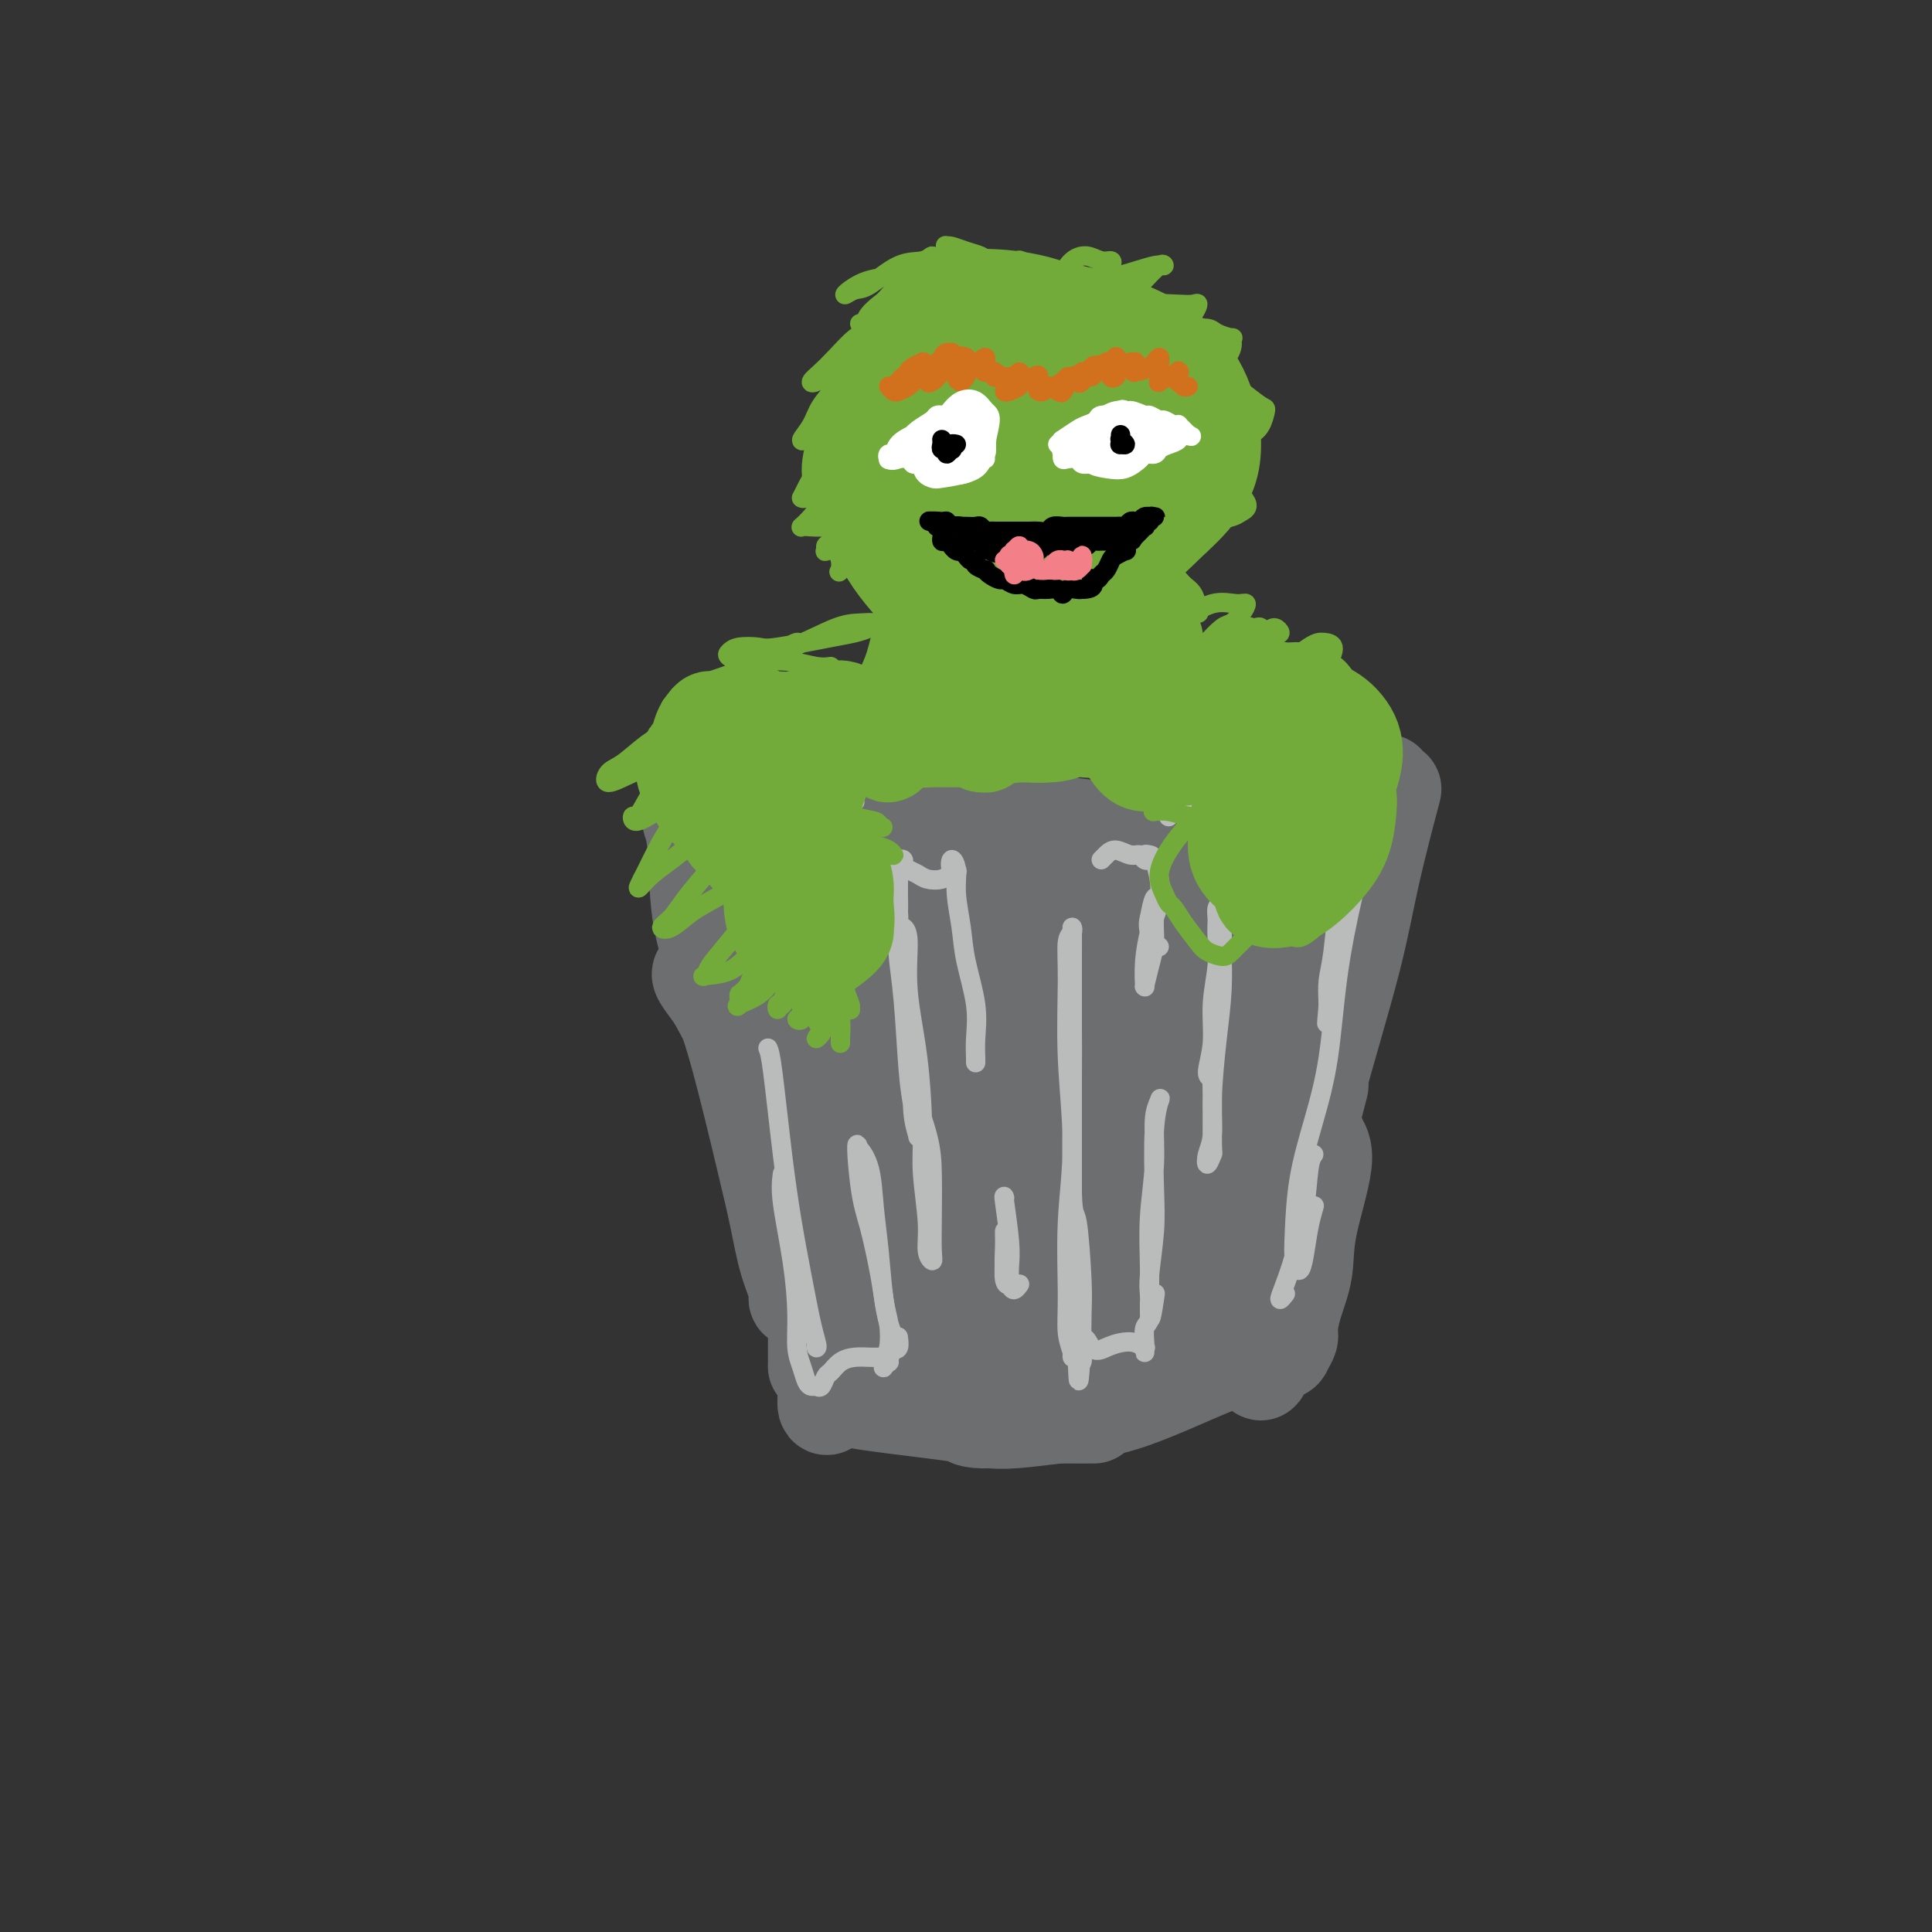 <svg viewBox='0 0 400 400' version='1.1' xmlns='http://www.w3.org/2000/svg' xmlns:xlink='http://www.w3.org/1999/xlink'><rect x="0" y="0" width="400" height="400" fill="#333333" stroke="none"/><g fill='none' stroke='#6D6E70' stroke-width='20' stroke-linecap='round' stroke-linejoin='round'><path d='M161,180c0.366,1.582 0.731,3.165 1,6c0.269,2.835 0.440,6.923 1,14c0.560,7.077 1.509,17.144 2,24c0.491,6.856 0.524,10.502 1,16c0.476,5.498 1.395,12.848 2,18c0.605,5.152 0.895,8.105 1,11c0.105,2.895 0.025,5.731 0,8c-0.025,2.269 0.005,3.972 0,5c-0.005,1.028 -0.044,1.382 0,0c0.044,-1.382 0.171,-4.498 0,-7c-0.171,-2.502 -0.641,-4.388 -1,-9c-0.359,-4.612 -0.607,-11.951 -1,-20c-0.393,-8.049 -0.932,-16.809 -1,-23c-0.068,-6.191 0.335,-9.813 0,-16c-0.335,-6.187 -1.407,-14.938 -2,-21c-0.593,-6.062 -0.707,-9.436 -1,-13c-0.293,-3.564 -0.766,-7.319 -1,-9c-0.234,-1.681 -0.228,-1.286 0,0c0.228,1.286 0.677,3.465 1,7c0.323,3.535 0.520,8.425 1,16c0.480,7.575 1.243,17.833 2,26c0.757,8.167 1.508,14.242 2,22c0.492,7.758 0.724,17.198 1,24c0.276,6.802 0.596,10.967 1,15c0.404,4.033 0.893,7.934 1,11c0.107,3.066 -0.167,5.296 0,6c0.167,0.704 0.776,-0.118 1,-2c0.224,-1.882 0.064,-4.823 0,-6c-0.064,-1.177 -0.032,-0.588 0,0'/><path d='M172,167c0.344,-0.083 0.688,-0.166 1,0c0.312,0.166 0.591,0.582 2,1c1.409,0.418 3.948,0.836 7,1c3.052,0.164 6.619,0.072 10,0c3.381,-0.072 6.577,-0.123 10,0c3.423,0.123 7.073,0.421 12,1c4.927,0.579 11.130,1.440 16,2c4.870,0.560 8.409,0.820 12,1c3.591,0.180 7.236,0.279 12,-1c4.764,-1.279 10.647,-3.937 13,-5c2.353,-1.063 1.177,-0.532 0,0'/><path d='M276,184c-0.580,2.206 -1.160,4.412 -2,7c-0.840,2.588 -1.940,5.560 -3,11c-1.060,5.440 -2.082,13.350 -3,19c-0.918,5.650 -1.734,9.040 -2,12c-0.266,2.960 0.017,5.488 0,8c-0.017,2.512 -0.333,5.007 0,6c0.333,0.993 1.316,0.483 2,-1c0.684,-1.483 1.069,-3.938 2,-8c0.931,-4.062 2.409,-9.732 3,-12c0.591,-2.268 0.296,-1.134 0,0'/><path d='M287,162c0.321,1.117 0.641,2.234 1,2c0.359,-0.234 0.755,-1.820 0,1c-0.755,2.820 -2.662,10.046 -4,16c-1.338,5.954 -2.109,10.636 -4,18c-1.891,7.364 -4.904,17.411 -7,25c-2.096,7.589 -3.276,12.719 -5,20c-1.724,7.281 -3.992,16.713 -5,23c-1.008,6.287 -0.757,9.428 -1,12c-0.243,2.572 -0.979,4.576 -1,5c-0.021,0.424 0.672,-0.732 1,-3c0.328,-2.268 0.291,-5.647 1,-10c0.709,-4.353 2.165,-9.679 4,-16c1.835,-6.321 4.049,-13.639 5,-17c0.951,-3.361 0.641,-2.767 1,-2c0.359,0.767 1.388,1.708 1,5c-0.388,3.292 -2.194,8.937 -3,13c-0.806,4.063 -0.612,6.546 -1,9c-0.388,2.454 -1.358,4.881 -2,7c-0.642,2.119 -0.955,3.931 -1,5c-0.045,1.069 0.177,1.395 0,2c-0.177,0.605 -0.755,1.488 -1,2c-0.245,0.512 -0.157,0.653 -1,1c-0.843,0.347 -2.617,0.901 -4,1c-1.383,0.099 -2.374,-0.258 -4,0c-1.626,0.258 -3.886,1.130 -6,2c-2.114,0.870 -4.081,1.740 -7,3c-2.919,1.260 -6.791,2.912 -10,4c-3.209,1.088 -5.757,1.611 -8,2c-2.243,0.389 -4.181,0.643 -7,1c-2.819,0.357 -6.520,0.816 -9,1c-2.480,0.184 -3.740,0.092 -5,0'/><path d='M205,294c-4.306,0.131 -4.571,-0.541 -5,-1c-0.429,-0.459 -1.021,-0.704 -2,-1c-0.979,-0.296 -2.345,-0.645 -3,-1c-0.655,-0.355 -0.600,-0.718 0,-1c0.600,-0.282 1.745,-0.482 3,0c1.255,0.482 2.619,1.646 4,2c1.381,0.354 2.777,-0.101 4,0c1.223,0.101 2.272,0.759 4,1c1.728,0.241 4.135,0.065 6,0c1.865,-0.065 3.186,-0.017 5,0c1.814,0.017 4.119,0.004 5,0c0.881,-0.004 0.336,-0.000 0,0c-0.336,0.000 -0.464,-0.003 -2,0c-1.536,0.003 -4.480,0.012 -7,0c-2.520,-0.012 -4.615,-0.045 -7,0c-2.385,0.045 -5.061,0.168 -8,0c-2.939,-0.168 -6.141,-0.625 -9,-1c-2.859,-0.375 -5.376,-0.666 -8,-1c-2.624,-0.334 -5.355,-0.710 -7,-1c-1.645,-0.290 -2.204,-0.495 -3,-1c-0.796,-0.505 -1.830,-1.310 -2,-2c-0.170,-0.690 0.523,-1.263 1,-2c0.477,-0.737 0.739,-1.637 1,-2c0.261,-0.363 0.523,-0.188 1,0c0.477,0.188 1.169,0.390 1,0c-0.169,-0.390 -1.200,-1.373 -2,-2c-0.800,-0.627 -1.369,-0.900 -2,-2c-0.631,-1.100 -1.323,-3.029 -2,-5c-0.677,-1.971 -1.338,-3.986 -2,-6'/><path d='M169,268c-1.694,-5.157 -2.929,-7.548 -4,-11c-1.071,-3.452 -1.977,-7.963 -3,-13c-1.023,-5.037 -2.163,-10.600 -3,-14c-0.837,-3.400 -1.372,-4.637 -3,-8c-1.628,-3.363 -4.351,-8.851 -6,-12c-1.649,-3.149 -2.225,-3.958 -3,-5c-0.775,-1.042 -1.750,-2.317 -2,-3c-0.250,-0.683 0.226,-0.773 1,0c0.774,0.773 1.845,2.410 3,5c1.155,2.590 2.394,6.133 4,12c1.606,5.867 3.578,14.059 5,20c1.422,5.941 2.294,9.632 3,13c0.706,3.368 1.245,6.414 2,9c0.755,2.586 1.728,4.711 2,6c0.272,1.289 -0.155,1.743 0,2c0.155,0.257 0.892,0.316 1,-1c0.108,-1.316 -0.411,-4.009 -1,-7c-0.589,-2.991 -1.246,-6.281 -2,-11c-0.754,-4.719 -1.604,-10.865 -2,-15c-0.396,-4.135 -0.337,-6.257 -1,-12c-0.663,-5.743 -2.047,-15.106 -3,-22c-0.953,-6.894 -1.475,-11.320 -2,-16c-0.525,-4.680 -1.054,-9.612 -2,-13c-0.946,-3.388 -2.311,-5.230 -3,-6c-0.689,-0.770 -0.702,-0.469 -1,1c-0.298,1.469 -0.879,4.105 -1,7c-0.121,2.895 0.219,6.049 1,11c0.781,4.951 2.003,11.698 3,18c0.997,6.302 1.768,12.158 3,18c1.232,5.842 2.923,11.669 4,16c1.077,4.331 1.538,7.165 2,10'/><path d='M161,247c2.332,10.699 2.164,6.445 2,5c-0.164,-1.445 -0.322,-0.083 -1,-2c-0.678,-1.917 -1.874,-7.114 -3,-11c-1.126,-3.886 -2.182,-6.459 -4,-13c-1.818,-6.541 -4.398,-17.048 -6,-25c-1.602,-7.952 -2.228,-13.349 -3,-19c-0.772,-5.651 -1.691,-11.555 -2,-15c-0.309,-3.445 -0.007,-4.430 0,-5c0.007,-0.570 -0.282,-0.724 0,1c0.282,1.724 1.134,5.328 2,9c0.866,3.672 1.747,7.413 3,12c1.253,4.587 2.877,10.020 4,14c1.123,3.980 1.746,6.508 2,9c0.254,2.492 0.138,4.948 0,6c-0.138,1.052 -0.299,0.700 -1,0c-0.701,-0.700 -1.943,-1.749 -3,-4c-1.057,-2.251 -1.929,-5.703 -3,-9c-1.071,-3.297 -2.340,-6.439 -3,-11c-0.660,-4.561 -0.709,-10.543 -1,-14c-0.291,-3.457 -0.822,-4.391 -1,-5c-0.178,-0.609 -0.002,-0.895 0,-1c0.002,-0.105 -0.169,-0.030 0,0c0.169,0.030 0.677,0.014 1,0c0.323,-0.014 0.461,-0.024 1,0c0.539,0.024 1.479,0.084 2,0c0.521,-0.084 0.622,-0.313 1,0c0.378,0.313 1.032,1.167 2,2c0.968,0.833 2.249,1.646 4,2c1.751,0.354 3.971,0.249 7,0c3.029,-0.249 6.865,-0.643 10,-1c3.135,-0.357 5.567,-0.679 8,-1'/><path d='M179,171c6.106,0.100 8.870,1.349 12,2c3.130,0.651 6.625,0.702 11,1c4.375,0.298 9.631,0.841 14,1c4.369,0.159 7.851,-0.067 11,0c3.149,0.067 5.966,0.427 9,1c3.034,0.573 6.286,1.358 8,2c1.714,0.642 1.889,1.140 1,2c-0.889,0.860 -2.841,2.082 -5,3c-2.159,0.918 -4.525,1.531 -8,2c-3.475,0.469 -8.058,0.794 -12,1c-3.942,0.206 -7.242,0.294 -12,0c-4.758,-0.294 -10.975,-0.970 -14,-1c-3.025,-0.030 -2.859,0.587 -6,0c-3.141,-0.587 -9.589,-2.377 -14,-3c-4.411,-0.623 -6.783,-0.080 -8,0c-1.217,0.080 -1.278,-0.304 -1,0c0.278,0.304 0.896,1.297 2,2c1.104,0.703 2.695,1.115 6,2c3.305,0.885 8.323,2.244 13,3c4.677,0.756 9.013,0.908 13,1c3.987,0.092 7.623,0.122 11,0c3.377,-0.122 6.493,-0.398 9,-1c2.507,-0.602 4.404,-1.530 6,-2c1.596,-0.470 2.892,-0.483 3,-1c0.108,-0.517 -0.971,-1.539 -3,-2c-2.029,-0.461 -5.006,-0.360 -8,0c-2.994,0.360 -6.004,0.978 -11,2c-4.996,1.022 -11.978,2.449 -17,4c-5.022,1.551 -8.083,3.225 -12,5c-3.917,1.775 -8.691,3.650 -11,5c-2.309,1.350 -2.155,2.175 -2,3'/><path d='M164,203c-2.857,1.984 2.501,0.444 5,0c2.499,-0.444 2.138,0.207 9,-1c6.862,-1.207 20.947,-4.272 30,-6c9.053,-1.728 13.075,-2.117 18,-3c4.925,-0.883 10.752,-2.258 15,-3c4.248,-0.742 6.917,-0.852 8,-1c1.083,-0.148 0.579,-0.335 -2,0c-2.579,0.335 -7.232,1.192 -12,2c-4.768,0.808 -9.649,1.569 -15,3c-5.351,1.431 -11.171,3.534 -18,6c-6.829,2.466 -14.667,5.297 -20,8c-5.333,2.703 -8.160,5.279 -10,8c-1.840,2.721 -2.691,5.588 -2,7c0.691,1.412 2.925,1.367 6,1c3.075,-0.367 6.993,-1.058 13,-3c6.007,-1.942 14.104,-5.135 20,-8c5.896,-2.865 9.592,-5.402 14,-9c4.408,-3.598 9.528,-8.256 12,-11c2.472,-2.744 2.295,-3.574 2,-5c-0.295,-1.426 -0.710,-3.447 -4,-4c-3.290,-0.553 -9.457,0.361 -15,3c-5.543,2.639 -10.461,7.002 -14,10c-3.539,2.998 -5.697,4.632 -11,10c-5.303,5.368 -13.749,14.468 -18,21c-4.251,6.532 -4.308,10.494 -4,13c0.308,2.506 0.979,3.557 4,3c3.021,-0.557 8.392,-2.721 14,-6c5.608,-3.279 11.452,-7.673 17,-12c5.548,-4.327 10.802,-8.588 17,-14c6.198,-5.412 13.342,-11.975 17,-16c3.658,-4.025 3.829,-5.513 4,-7'/><path d='M244,189c5.288,-5.860 -0.493,-2.009 -4,0c-3.507,2.009 -4.741,2.178 -9,5c-4.259,2.822 -11.545,8.298 -17,13c-5.455,4.702 -9.079,8.631 -14,15c-4.921,6.369 -11.137,15.177 -15,22c-3.863,6.823 -5.372,11.659 -6,16c-0.628,4.341 -0.374,8.187 1,10c1.374,1.813 3.866,1.593 7,0c3.134,-1.593 6.908,-4.558 12,-10c5.092,-5.442 11.501,-13.361 17,-20c5.499,-6.639 10.086,-11.998 15,-19c4.914,-7.002 10.155,-15.647 13,-21c2.845,-5.353 3.296,-7.416 2,-8c-1.296,-0.584 -4.337,0.310 -8,3c-3.663,2.690 -7.947,7.176 -12,11c-4.053,3.824 -7.873,6.986 -13,13c-5.127,6.014 -11.560,14.881 -16,22c-4.440,7.119 -6.885,12.492 -8,18c-1.115,5.508 -0.899,11.151 0,14c0.899,2.849 2.481,2.902 6,1c3.519,-1.902 8.975,-5.760 15,-12c6.025,-6.240 12.617,-14.860 18,-22c5.383,-7.140 9.555,-12.798 13,-18c3.445,-5.202 6.161,-9.947 8,-14c1.839,-4.053 2.800,-7.414 2,-10c-0.800,-2.586 -3.362,-4.397 -6,-5c-2.638,-0.603 -5.353,0.001 -10,4c-4.647,3.999 -11.225,11.391 -16,18c-4.775,6.609 -7.747,12.433 -11,20c-3.253,7.567 -6.787,16.876 -8,23c-1.213,6.124 -0.107,9.062 1,12'/><path d='M201,270c1.455,2.621 4.594,3.173 8,2c3.406,-1.173 7.079,-4.071 11,-8c3.921,-3.929 8.089,-8.888 13,-15c4.911,-6.112 10.566,-13.378 15,-20c4.434,-6.622 7.648,-12.600 9,-17c1.352,-4.400 0.841,-7.222 0,-10c-0.841,-2.778 -2.011,-5.512 -5,-6c-2.989,-0.488 -7.797,1.270 -12,4c-4.203,2.730 -7.803,6.433 -12,12c-4.197,5.567 -8.993,12.996 -12,19c-3.007,6.004 -4.226,10.581 -5,15c-0.774,4.419 -1.104,8.681 0,12c1.104,3.319 3.640,5.696 6,7c2.360,1.304 4.542,1.536 8,0c3.458,-1.536 8.191,-4.840 12,-8c3.809,-3.160 6.696,-6.177 10,-11c3.304,-4.823 7.027,-11.452 9,-17c1.973,-5.548 2.197,-10.015 2,-14c-0.197,-3.985 -0.816,-7.489 -2,-10c-1.184,-2.511 -2.933,-4.030 -4,-5c-1.067,-0.970 -1.451,-1.391 -4,1c-2.549,2.391 -7.262,7.596 -10,12c-2.738,4.404 -3.500,8.009 -5,14c-1.500,5.991 -3.738,14.370 -5,21c-1.262,6.630 -1.547,11.512 -1,16c0.547,4.488 1.926,8.581 3,11c1.074,2.419 1.843,3.165 4,2c2.157,-1.165 5.702,-4.240 8,-7c2.298,-2.760 3.349,-5.205 6,-11c2.651,-5.795 6.900,-14.942 10,-23c3.100,-8.058 5.050,-15.029 7,-22'/><path d='M265,214c4.442,-12.811 4.047,-16.837 4,-22c-0.047,-5.163 0.253,-11.463 0,-14c-0.253,-2.537 -1.059,-1.310 -3,2c-1.941,3.310 -5.016,8.703 -7,13c-1.984,4.297 -2.876,7.499 -4,11c-1.124,3.501 -2.480,7.303 -3,10c-0.520,2.697 -0.203,4.290 0,6c0.203,1.710 0.292,3.537 1,4c0.708,0.463 2.036,-0.439 3,-1c0.964,-0.561 1.565,-0.780 3,-4c1.435,-3.220 3.705,-9.442 5,-14c1.295,-4.558 1.616,-7.451 2,-11c0.384,-3.549 0.830,-7.753 1,-10c0.170,-2.247 0.065,-2.536 0,-3c-0.065,-0.464 -0.090,-1.103 -1,-1c-0.910,0.103 -2.704,0.948 -4,2c-1.296,1.052 -2.095,2.309 -4,4c-1.905,1.691 -4.916,3.814 -7,6c-2.084,2.186 -3.241,4.433 -5,7c-1.759,2.567 -4.121,5.452 -6,8c-1.879,2.548 -3.277,4.757 -4,7c-0.723,2.243 -0.773,4.519 0,6c0.773,1.481 2.369,2.167 5,2c2.631,-0.167 6.296,-1.187 9,-2c2.704,-0.813 4.446,-1.419 7,-3c2.554,-1.581 5.920,-4.138 8,-6c2.080,-1.862 2.875,-3.029 2,-3c-0.875,0.029 -3.420,1.255 -6,3c-2.580,1.745 -5.195,4.008 -10,9c-4.805,4.992 -11.802,12.712 -17,19c-5.198,6.288 -8.599,11.144 -12,16'/><path d='M222,255c-6.700,8.788 -8.949,13.256 -11,17c-2.051,3.744 -3.903,6.762 -4,8c-0.097,1.238 1.563,0.694 3,0c1.437,-0.694 2.652,-1.540 5,-3c2.348,-1.460 5.830,-3.534 9,-6c3.170,-2.466 6.027,-5.324 8,-7c1.973,-1.676 3.061,-2.171 4,-3c0.939,-0.829 1.729,-1.993 1,-3c-0.729,-1.007 -2.978,-1.859 -5,-2c-2.022,-0.141 -3.819,0.428 -6,1c-2.181,0.572 -4.746,1.146 -8,2c-3.254,0.854 -7.196,1.988 -10,4c-2.804,2.012 -4.470,4.904 -6,7c-1.530,2.096 -2.926,3.397 -4,5c-1.074,1.603 -1.828,3.509 -1,5c0.828,1.491 3.237,2.569 6,3c2.763,0.431 5.881,0.217 9,0c3.119,-0.217 6.239,-0.438 10,-2c3.761,-1.562 8.163,-4.467 12,-7c3.837,-2.533 7.108,-4.695 9,-6c1.892,-1.305 2.406,-1.752 2,-2c-0.406,-0.248 -1.730,-0.298 -3,0c-1.270,0.298 -2.486,0.945 -5,2c-2.514,1.055 -6.328,2.519 -9,4c-2.672,1.481 -4.204,2.978 -6,5c-1.796,2.022 -3.857,4.569 -5,6c-1.143,1.431 -1.368,1.744 0,2c1.368,0.256 4.330,0.453 7,0c2.670,-0.453 5.049,-1.558 6,-2c0.951,-0.442 0.476,-0.221 0,0'/></g>
<g fill='none' stroke='#BABBBB' stroke-width='4' stroke-linecap='round' stroke-linejoin='round'><path d='M159,217c0.244,0.543 0.489,1.086 1,5c0.511,3.914 1.290,11.199 2,17c0.710,5.801 1.353,10.118 2,14c0.647,3.882 1.299,7.327 2,11c0.701,3.673 1.450,7.573 2,10c0.550,2.427 0.901,3.382 1,4c0.099,0.618 -0.053,0.900 0,1c0.053,0.100 0.312,0.019 0,-1c-0.312,-1.019 -1.194,-2.975 -2,-6c-0.806,-3.025 -1.536,-7.120 -2,-10c-0.464,-2.880 -0.663,-4.545 -1,-7c-0.337,-2.455 -0.810,-5.702 -1,-7c-0.190,-1.298 -0.095,-0.649 0,0'/><path d='M162,243c-0.194,1.461 -0.389,2.922 0,6c0.389,3.078 1.361,7.774 2,12c0.639,4.226 0.945,7.984 1,11c0.055,3.016 -0.140,5.291 0,7c0.140,1.709 0.615,2.852 1,4c0.385,1.148 0.681,2.301 1,3c0.319,0.699 0.662,0.946 1,1c0.338,0.054 0.670,-0.083 1,0c0.330,0.083 0.657,0.386 1,0c0.343,-0.386 0.700,-1.463 1,-2c0.300,-0.537 0.541,-0.536 1,-1c0.459,-0.464 1.136,-1.392 2,-2c0.864,-0.608 1.916,-0.895 3,-1c1.084,-0.105 2.199,-0.029 3,0c0.801,0.029 1.286,0.012 2,0c0.714,-0.012 1.656,-0.018 2,0c0.344,0.018 0.088,0.061 0,0c-0.088,-0.061 -0.010,-0.226 0,0c0.010,0.226 -0.050,0.842 0,1c0.050,0.158 0.209,-0.143 0,0c-0.209,0.143 -0.784,0.729 -1,1c-0.216,0.271 -0.071,0.228 0,0c0.071,-0.228 0.069,-0.643 0,-1c-0.069,-0.357 -0.203,-0.658 0,-1c0.203,-0.342 0.745,-0.724 1,-2c0.255,-1.276 0.224,-3.446 0,-5c-0.224,-1.554 -0.642,-2.491 -1,-5c-0.358,-2.509 -0.657,-6.589 -1,-10c-0.343,-3.411 -0.731,-6.151 -1,-9c-0.269,-2.849 -0.419,-5.805 -1,-8c-0.581,-2.195 -1.595,-3.627 -2,-4c-0.405,-0.373 -0.203,0.314 0,1'/><path d='M178,239c-1.021,-5.559 -0.572,1.542 0,6c0.572,4.458 1.268,6.272 2,9c0.732,2.728 1.502,6.370 2,9c0.498,2.630 0.726,4.248 1,6c0.274,1.752 0.595,3.639 1,5c0.405,1.361 0.893,2.196 1,3c0.107,0.804 -0.167,1.576 0,2c0.167,0.424 0.776,0.499 1,0c0.224,-0.499 0.064,-1.571 0,-2c-0.064,-0.429 -0.032,-0.214 0,0'/><path d='M186,193c-0.079,-0.390 -0.158,-0.780 0,-1c0.158,-0.220 0.554,-0.269 1,0c0.446,0.269 0.941,0.857 1,3c0.059,2.143 -0.320,5.843 0,10c0.320,4.157 1.339,8.773 2,14c0.661,5.227 0.966,11.065 1,15c0.034,3.935 -0.201,5.966 0,9c0.201,3.034 0.838,7.071 1,10c0.162,2.929 -0.153,4.750 0,6c0.153,1.250 0.772,1.928 1,2c0.228,0.072 0.064,-0.464 0,-2c-0.064,-1.536 -0.029,-4.072 0,-7c0.029,-2.928 0.053,-6.246 0,-9c-0.053,-2.754 -0.182,-4.943 -1,-8c-0.818,-3.057 -2.324,-6.981 -3,-11c-0.676,-4.019 -0.521,-8.133 -1,-13c-0.479,-4.867 -1.592,-10.487 -2,-14c-0.408,-3.513 -0.110,-4.918 0,-6c0.110,-1.082 0.032,-1.841 0,-2c-0.032,-0.159 -0.020,0.284 0,1c0.020,0.716 0.047,1.707 0,3c-0.047,1.293 -0.166,2.887 0,5c0.166,2.113 0.619,4.743 1,9c0.381,4.257 0.692,10.139 1,14c0.308,3.861 0.615,5.701 1,8c0.385,2.299 0.850,5.056 1,6c0.150,0.944 -0.015,0.076 0,0c0.015,-0.076 0.210,0.639 0,0c-0.210,-0.639 -0.826,-2.634 -1,-5c-0.174,-2.366 0.093,-5.105 0,-8c-0.093,-2.895 -0.547,-5.948 -1,-9'/><path d='M188,213c-0.475,-5.558 -0.663,-8.454 -1,-11c-0.337,-2.546 -0.822,-4.741 -1,-7c-0.178,-2.259 -0.049,-4.581 0,-6c0.049,-1.419 0.017,-1.936 0,-3c-0.017,-1.064 -0.019,-2.674 0,-4c0.019,-1.326 0.060,-2.366 0,-3c-0.060,-0.634 -0.220,-0.861 0,-1c0.220,-0.139 0.820,-0.192 1,0c0.180,0.192 -0.062,0.627 0,1c0.062,0.373 0.426,0.684 1,1c0.574,0.316 1.359,0.636 2,1c0.641,0.364 1.139,0.773 2,1c0.861,0.227 2.084,0.273 3,0c0.916,-0.273 1.527,-0.867 2,-1c0.473,-0.133 0.810,0.193 1,0c0.190,-0.193 0.232,-0.904 0,-1c-0.232,-0.096 -0.738,0.423 -1,0c-0.262,-0.423 -0.279,-1.786 0,-2c0.279,-0.214 0.853,0.723 1,2c0.147,1.277 -0.132,2.893 0,5c0.132,2.107 0.676,4.704 1,7c0.324,2.296 0.426,4.291 1,7c0.574,2.709 1.618,6.134 2,9c0.382,2.866 0.102,5.174 0,7c-0.102,1.826 -0.027,3.170 0,4c0.027,0.830 0.007,1.147 0,1c-0.007,-0.147 -0.002,-0.756 0,-1c0.002,-0.244 0.001,-0.122 0,0'/><path d='M208,248c-0.113,-0.354 -0.225,-0.708 0,1c0.225,1.708 0.789,5.477 1,8c0.211,2.523 0.071,3.799 0,5c-0.071,1.201 -0.071,2.326 0,3c0.071,0.674 0.215,0.897 0,1c-0.215,0.103 -0.790,0.087 -1,-1c-0.210,-1.087 -0.057,-3.246 0,-5c0.057,-1.754 0.018,-3.105 0,-4c-0.018,-0.895 -0.016,-1.335 0,-1c0.016,0.335 0.047,1.445 0,3c-0.047,1.555 -0.170,3.555 0,5c0.170,1.445 0.633,2.336 1,3c0.367,0.664 0.637,1.102 1,1c0.363,-0.102 0.818,-0.743 1,-1c0.182,-0.257 0.091,-0.128 0,0'/><path d='M222,192c0.000,1.603 0.000,3.206 0,6c-0.000,2.794 -0.001,6.780 0,13c0.001,6.220 0.003,14.675 0,21c-0.003,6.325 -0.011,10.519 0,16c0.011,5.481 0.042,12.248 0,17c-0.042,4.752 -0.155,7.489 0,10c0.155,2.511 0.578,4.795 1,6c0.422,1.205 0.842,1.329 1,1c0.158,-0.329 0.053,-1.112 0,-3c-0.053,-1.888 -0.053,-4.883 0,-7c0.053,-2.117 0.158,-3.358 0,-7c-0.158,-3.642 -0.578,-9.685 -1,-12c-0.422,-2.315 -0.845,-0.904 -1,-6c-0.155,-5.096 -0.042,-16.701 0,-23c0.042,-6.299 0.012,-7.292 0,-11c-0.012,-3.708 -0.007,-10.129 0,-14c0.007,-3.871 0.016,-5.191 0,-6c-0.016,-0.809 -0.058,-1.107 0,-1c0.058,0.107 0.217,0.619 0,1c-0.217,0.381 -0.808,0.632 -1,2c-0.192,1.368 0.015,3.855 0,8c-0.015,4.145 -0.254,9.949 0,16c0.254,6.051 1.000,12.349 1,18c-0.000,5.651 -0.746,10.653 -1,16c-0.254,5.347 -0.015,11.038 0,15c0.015,3.962 -0.193,6.196 0,8c0.193,1.804 0.786,3.177 1,4c0.214,0.823 0.047,1.097 0,1c-0.047,-0.097 0.026,-0.565 0,-1c-0.026,-0.435 -0.150,-0.839 0,-1c0.150,-0.161 0.575,-0.081 1,0'/><path d='M223,279c0.298,13.463 0.544,3.620 1,0c0.456,-3.620 1.121,-1.019 2,0c0.879,1.019 1.973,0.454 3,0c1.027,-0.454 1.988,-0.796 3,-1c1.012,-0.204 2.075,-0.268 3,0c0.925,0.268 1.712,0.870 2,1c0.288,0.130 0.076,-0.210 0,0c-0.076,0.210 -0.017,0.971 0,1c0.017,0.029 -0.010,-0.672 0,-1c0.010,-0.328 0.055,-0.281 0,-1c-0.055,-0.719 -0.212,-2.204 0,-3c0.212,-0.796 0.793,-0.905 1,-2c0.207,-1.095 0.040,-3.178 0,-5c-0.040,-1.822 0.045,-3.385 0,-6c-0.045,-2.615 -0.221,-6.284 0,-10c0.221,-3.716 0.840,-7.481 1,-11c0.160,-3.519 -0.140,-6.793 0,-9c0.140,-2.207 0.718,-3.347 1,-4c0.282,-0.653 0.268,-0.817 0,0c-0.268,0.817 -0.790,2.617 -1,6c-0.210,3.383 -0.109,8.348 0,12c0.109,3.652 0.225,5.989 0,9c-0.225,3.011 -0.791,6.695 -1,9c-0.209,2.305 -0.060,3.230 0,4c0.060,0.770 0.030,1.385 0,2'/><path d='M238,270c-0.089,6.311 0.689,1.089 1,-1c0.311,-2.089 0.156,-1.044 0,0'/><path d='M144,160c0.111,0.111 0.222,0.222 0,0c-0.222,-0.222 -0.778,-0.778 -1,-1c-0.222,-0.222 -0.111,-0.111 0,0'/><path d='M144,157c0.101,-0.260 0.202,-0.520 1,0c0.798,0.520 2.292,1.820 4,3c1.708,1.180 3.629,2.239 5,3c1.371,0.761 2.191,1.223 4,2c1.809,0.777 4.608,1.868 7,2c2.392,0.132 4.376,-0.694 6,-1c1.624,-0.306 2.888,-0.090 4,0c1.112,0.090 2.071,0.054 2,0c-0.071,-0.054 -1.174,-0.128 -2,0c-0.826,0.128 -1.376,0.456 -3,0c-1.624,-0.456 -4.324,-1.695 -6,-2c-1.676,-0.305 -2.329,0.325 -4,0c-1.671,-0.325 -4.362,-1.605 -6,-2c-1.638,-0.395 -2.225,0.097 -3,0c-0.775,-0.097 -1.738,-0.781 -2,-1c-0.262,-0.219 0.177,0.026 1,0c0.823,-0.026 2.030,-0.323 3,0c0.970,0.323 1.702,1.265 3,2c1.298,0.735 3.160,1.261 5,2c1.840,0.739 3.656,1.690 5,2c1.344,0.310 2.216,-0.020 3,0c0.784,0.020 1.480,0.390 2,0c0.520,-0.390 0.863,-1.540 1,-2c0.137,-0.460 0.069,-0.230 0,0'/><path d='M242,169c-0.033,0.076 -0.066,0.153 0,0c0.066,-0.153 0.230,-0.534 1,-1c0.770,-0.466 2.146,-1.016 3,-1c0.854,0.016 1.187,0.600 2,1c0.813,0.400 2.107,0.617 4,1c1.893,0.383 4.384,0.932 6,1c1.616,0.068 2.355,-0.345 4,-1c1.645,-0.655 4.196,-1.552 6,-2c1.804,-0.448 2.862,-0.445 4,-1c1.138,-0.555 2.358,-1.666 3,-2c0.642,-0.334 0.708,0.111 1,0c0.292,-0.111 0.810,-0.778 1,-1c0.190,-0.222 0.051,0.001 0,0c-0.051,-0.001 -0.013,-0.227 0,0c0.013,0.227 0.003,0.908 0,1c-0.003,0.092 0.002,-0.405 0,0c-0.002,0.405 -0.010,1.713 0,2c0.010,0.287 0.038,-0.448 0,-1c-0.038,-0.552 -0.144,-0.921 0,-1c0.144,-0.079 0.537,0.130 1,0c0.463,-0.130 0.997,-0.601 1,0c0.003,0.601 -0.525,2.274 -1,5c-0.475,2.726 -0.898,6.507 -1,9c-0.102,2.493 0.117,3.699 0,7c-0.117,3.301 -0.570,8.696 -1,12c-0.430,3.304 -0.837,4.515 -1,6c-0.163,1.485 -0.081,3.242 0,5'/><path d='M275,208c-0.619,7.062 -0.166,2.718 0,1c0.166,-1.718 0.045,-0.809 0,-1c-0.045,-0.191 -0.013,-1.483 0,-2c0.013,-0.517 0.006,-0.258 0,0'/><path d='M282,172c-0.039,0.144 -0.079,0.287 0,1c0.079,0.713 0.275,1.995 0,4c-0.275,2.005 -1.023,4.733 -2,9c-0.977,4.267 -2.185,10.072 -3,16c-0.815,5.928 -1.238,11.979 -2,17c-0.762,5.021 -1.861,9.011 -3,13c-1.139,3.989 -2.316,7.977 -3,12c-0.684,4.023 -0.874,8.082 -1,11c-0.126,2.918 -0.188,4.694 0,6c0.188,1.306 0.625,2.143 1,2c0.375,-0.143 0.688,-1.265 1,-3c0.312,-1.735 0.622,-4.082 1,-6c0.378,-1.918 0.822,-3.405 1,-4c0.178,-0.595 0.089,-0.297 0,0'/><path d='M272,239c-0.357,0.480 -0.713,0.960 -1,3c-0.287,2.040 -0.504,5.639 -1,9c-0.496,3.361 -1.271,6.484 -2,9c-0.729,2.516 -1.411,4.426 -2,6c-0.589,1.574 -1.086,2.814 -1,3c0.086,0.186 0.754,-0.681 1,-1c0.246,-0.319 0.070,-0.091 0,0c-0.070,0.091 -0.035,0.046 0,0'/><path d='M253,192c-0.022,1.429 -0.043,2.857 0,5c0.043,2.143 0.152,5.000 0,8c-0.152,3.000 -0.563,6.144 -1,10c-0.437,3.856 -0.898,8.423 -1,12c-0.102,3.577 0.155,6.165 0,8c-0.155,1.835 -0.721,2.918 -1,4c-0.279,1.082 -0.272,2.162 0,2c0.272,-0.162 0.808,-1.567 1,-2c0.192,-0.433 0.041,0.107 0,-2c-0.041,-2.107 0.027,-6.860 0,-10c-0.027,-3.140 -0.151,-4.668 0,-8c0.151,-3.332 0.576,-8.468 1,-12c0.424,-3.532 0.846,-5.461 1,-8c0.154,-2.539 0.038,-5.687 0,-7c-0.038,-1.313 0.000,-0.792 0,0c-0.000,0.792 -0.039,1.855 0,3c0.039,1.145 0.155,2.373 0,5c-0.155,2.627 -0.582,6.652 -1,10c-0.418,3.348 -0.826,6.019 -1,8c-0.174,1.981 -0.114,3.271 0,4c0.114,0.729 0.283,0.896 0,1c-0.283,0.104 -1.018,0.145 -1,-1c0.018,-1.145 0.789,-3.477 1,-6c0.211,-2.523 -0.140,-5.236 0,-8c0.140,-2.764 0.770,-5.580 1,-8c0.230,-2.420 0.061,-4.445 0,-6c-0.061,-1.555 -0.014,-2.640 0,-3c0.014,-0.360 -0.007,0.007 0,0c0.007,-0.007 0.040,-0.386 0,-1c-0.040,-0.614 -0.154,-1.461 0,-2c0.154,-0.539 0.577,-0.769 1,-1'/><path d='M253,187c0.464,-7.848 0.125,-1.468 0,1c-0.125,2.468 -0.034,1.022 0,1c0.034,-0.022 0.012,1.378 0,2c-0.012,0.622 -0.013,0.465 0,0c0.013,-0.465 0.042,-1.239 0,-2c-0.042,-0.761 -0.154,-1.511 0,-3c0.154,-1.489 0.574,-3.719 1,-5c0.426,-1.281 0.856,-1.613 1,-2c0.144,-0.387 0.000,-0.830 0,-1c-0.000,-0.170 0.144,-0.067 0,0c-0.144,0.067 -0.574,0.099 -1,1c-0.426,0.901 -0.847,2.671 -1,4c-0.153,1.329 -0.038,2.216 0,3c0.038,0.784 -0.000,1.464 0,2c0.000,0.536 0.038,0.929 0,1c-0.038,0.071 -0.154,-0.181 0,-1c0.154,-0.819 0.577,-2.204 1,-4c0.423,-1.796 0.845,-4.003 1,-5c0.155,-0.997 0.041,-0.785 0,-1c-0.041,-0.215 -0.011,-0.856 0,-1c0.011,-0.144 0.003,0.209 0,1c-0.003,0.791 -0.001,2.021 0,3c0.001,0.979 0.000,1.708 0,2c-0.000,0.292 -0.000,0.146 0,0'/><path d='M228,178c0.273,-0.277 0.545,-0.554 1,-1c0.455,-0.446 1.092,-1.062 2,-1c0.908,0.062 2.085,0.801 3,1c0.915,0.199 1.567,-0.142 2,0c0.433,0.142 0.647,0.766 1,1c0.353,0.234 0.844,0.077 1,0c0.156,-0.077 -0.022,-0.072 0,0c0.022,0.072 0.244,0.213 0,0c-0.244,-0.213 -0.954,-0.781 -1,-1c-0.046,-0.219 0.572,-0.090 1,0c0.428,0.090 0.665,0.140 1,1c0.335,0.860 0.766,2.529 1,4c0.234,1.471 0.269,2.746 0,4c-0.269,1.254 -0.843,2.489 -1,4c-0.157,1.511 0.102,3.298 0,5c-0.102,1.702 -0.564,3.318 -1,5c-0.436,1.682 -0.846,3.429 -1,4c-0.154,0.571 -0.053,-0.034 0,0c0.053,0.034 0.056,0.706 0,0c-0.056,-0.706 -0.172,-2.791 0,-5c0.172,-2.209 0.632,-4.542 1,-6c0.368,-1.458 0.646,-2.040 1,-3c0.354,-0.960 0.786,-2.299 1,-3c0.214,-0.701 0.212,-0.766 0,-1c-0.212,-0.234 -0.632,-0.638 -1,0c-0.368,0.638 -0.684,2.319 -1,4'/><path d='M238,190c-0.354,1.038 -0.239,2.134 0,3c0.239,0.866 0.603,1.502 1,2c0.397,0.498 0.828,0.856 1,1c0.172,0.144 0.086,0.072 0,0'/></g>
<g fill='none' stroke='#73AB3A' stroke-width='20' stroke-linecap='round' stroke-linejoin='round'><path d='M211,63c-0.431,0.105 -0.861,0.210 -2,1c-1.139,0.790 -2.985,2.266 -5,4c-2.015,1.734 -4.197,3.726 -6,6c-1.803,2.274 -3.226,4.830 -4,7c-0.774,2.170 -0.897,3.953 -1,6c-0.103,2.047 -0.185,4.356 1,6c1.185,1.644 3.638,2.622 5,3c1.362,0.378 1.635,0.156 5,-1c3.365,-1.156 9.823,-3.245 14,-5c4.177,-1.755 6.074,-3.177 8,-5c1.926,-1.823 3.882,-4.046 5,-6c1.118,-1.954 1.397,-3.639 1,-5c-0.397,-1.361 -1.469,-2.400 -4,-3c-2.531,-0.600 -6.520,-0.762 -9,-1c-2.480,-0.238 -3.451,-0.552 -6,0c-2.549,0.552 -6.675,1.972 -10,4c-3.325,2.028 -5.848,4.665 -8,8c-2.152,3.335 -3.932,7.367 -5,10c-1.068,2.633 -1.426,3.866 -1,7c0.426,3.134 1.634,8.168 4,11c2.366,2.832 5.890,3.463 9,4c3.110,0.537 5.806,0.979 11,-1c5.194,-1.979 12.886,-6.379 17,-9c4.114,-2.621 4.648,-3.464 6,-6c1.352,-2.536 3.521,-6.766 4,-9c0.479,-2.234 -0.731,-2.471 -3,-4c-2.269,-1.529 -5.597,-4.349 -10,-7c-4.403,-2.651 -9.881,-5.133 -14,-6c-4.119,-0.867 -6.878,-0.118 -10,1c-3.122,1.118 -6.606,2.605 -9,5c-2.394,2.395 -3.697,5.697 -5,9'/><path d='M189,87c-1.166,2.657 -1.581,4.799 -1,8c0.581,3.201 2.159,7.460 4,11c1.841,3.540 3.946,6.359 8,8c4.054,1.641 10.058,2.104 14,2c3.942,-0.104 5.823,-0.773 10,-3c4.177,-2.227 10.651,-6.011 14,-9c3.349,-2.989 3.572,-5.185 4,-8c0.428,-2.815 1.062,-6.251 0,-9c-1.062,-2.749 -3.820,-4.813 -7,-7c-3.180,-2.187 -6.781,-4.498 -10,-6c-3.219,-1.502 -6.056,-2.194 -10,-2c-3.944,0.194 -8.996,1.274 -13,3c-4.004,1.726 -6.961,4.098 -9,8c-2.039,3.902 -3.161,9.332 -4,13c-0.839,3.668 -1.394,5.572 0,9c1.394,3.428 4.738,8.380 8,11c3.262,2.620 6.443,2.908 11,3c4.557,0.092 10.489,-0.012 16,-2c5.511,-1.988 10.601,-5.859 14,-9c3.399,-3.141 5.108,-5.552 6,-9c0.892,-3.448 0.969,-7.934 0,-11c-0.969,-3.066 -2.983,-4.712 -6,-7c-3.017,-2.288 -7.037,-5.216 -11,-7c-3.963,-1.784 -7.868,-2.422 -12,-2c-4.132,0.422 -8.492,1.903 -13,5c-4.508,3.097 -9.164,7.808 -12,12c-2.836,4.192 -3.851,7.864 -5,11c-1.149,3.136 -2.432,5.738 -2,9c0.432,3.262 2.578,7.186 5,10c2.422,2.814 5.121,4.518 9,5c3.879,0.482 8.940,-0.259 14,-1'/><path d='M211,123c5.370,-1.777 11.796,-5.719 17,-9c5.204,-3.281 9.187,-5.902 12,-10c2.813,-4.098 4.457,-9.675 5,-13c0.543,-3.325 -0.016,-4.399 -3,-8c-2.984,-3.601 -8.393,-9.728 -10,-12c-1.607,-2.272 0.587,-0.688 -4,-2c-4.587,-1.312 -15.956,-5.521 -22,-6c-6.044,-0.479 -6.763,2.771 -9,5c-2.237,2.229 -5.992,3.437 -10,8c-4.008,4.563 -8.270,12.482 -10,17c-1.730,4.518 -0.930,5.634 0,8c0.930,2.366 1.990,5.981 5,9c3.010,3.019 7.972,5.441 14,6c6.028,0.559 13.124,-0.745 19,-2c5.876,-1.255 10.533,-2.461 16,-5c5.467,-2.539 11.743,-6.410 15,-10c3.257,-3.590 3.495,-6.898 4,-9c0.505,-2.102 1.278,-2.998 -1,-6c-2.278,-3.002 -7.607,-8.108 -12,-11c-4.393,-2.892 -7.849,-3.568 -11,-5c-3.151,-1.432 -5.998,-3.621 -11,-5c-5.002,-1.379 -12.161,-1.948 -17,-1c-4.839,0.948 -7.358,3.415 -10,7c-2.642,3.585 -5.406,8.289 -7,12c-1.594,3.711 -2.019,6.430 -2,11c0.019,4.570 0.482,10.993 2,16c1.518,5.007 4.092,8.599 7,12c2.908,3.401 6.151,6.613 11,8c4.849,1.387 11.306,0.950 17,-1c5.694,-1.950 10.627,-5.414 15,-9c4.373,-3.586 8.187,-7.293 12,-11'/><path d='M243,107c6.034,-5.435 7.618,-9.021 8,-13c0.382,-3.979 -0.439,-8.350 -2,-12c-1.561,-3.650 -3.860,-6.579 -7,-9c-3.140,-2.421 -7.119,-4.333 -12,-6c-4.881,-1.667 -10.665,-3.088 -16,-3c-5.335,0.088 -10.222,1.684 -14,4c-3.778,2.316 -6.447,5.353 -9,8c-2.553,2.647 -4.989,4.903 -6,9c-1.011,4.097 -0.597,10.034 0,15c0.597,4.966 1.379,8.959 4,13c2.621,4.041 7.083,8.129 12,10c4.917,1.871 10.290,1.524 15,0c4.710,-1.524 8.758,-4.224 13,-7c4.242,-2.776 8.677,-5.627 12,-9c3.323,-3.373 5.534,-7.267 7,-11c1.466,-3.733 2.187,-7.304 1,-11c-1.187,-3.696 -4.283,-7.517 -7,-10c-2.717,-2.483 -5.055,-3.626 -9,-5c-3.945,-1.374 -9.498,-2.977 -14,-3c-4.502,-0.023 -7.954,1.534 -11,3c-3.046,1.466 -5.685,2.840 -8,5c-2.315,2.160 -4.305,5.104 -5,7c-0.695,1.896 -0.095,2.743 1,4c1.095,1.257 2.685,2.925 5,4c2.315,1.075 5.354,1.559 7,2c1.646,0.441 1.899,0.840 2,1c0.101,0.160 0.051,0.080 0,0'/><path d='M194,131c-0.046,0.432 -0.093,0.864 0,1c0.093,0.136 0.324,-0.025 0,1c-0.324,1.025 -1.205,3.236 -2,5c-0.795,1.764 -1.506,3.083 -2,4c-0.494,0.917 -0.771,1.434 -1,2c-0.229,0.566 -0.411,1.181 0,0c0.411,-1.181 1.414,-4.156 2,-6c0.586,-1.844 0.753,-2.555 1,-4c0.247,-1.445 0.572,-3.623 1,-5c0.428,-1.377 0.959,-1.954 1,-2c0.041,-0.046 -0.409,0.440 -1,1c-0.591,0.560 -1.322,1.195 -2,3c-0.678,1.805 -1.301,4.781 -2,7c-0.699,2.219 -1.473,3.683 -2,5c-0.527,1.317 -0.808,2.487 -1,3c-0.192,0.513 -0.296,0.368 0,0c0.296,-0.368 0.993,-0.960 2,-2c1.007,-1.040 2.326,-2.530 3,-4c0.674,-1.470 0.703,-2.922 1,-4c0.297,-1.078 0.861,-1.781 1,-2c0.139,-0.219 -0.148,0.048 -1,1c-0.852,0.952 -2.270,2.589 -3,4c-0.730,1.411 -0.773,2.594 -1,4c-0.227,1.406 -0.637,3.034 -1,4c-0.363,0.966 -0.679,1.270 -1,2c-0.321,0.730 -0.646,1.887 -1,3c-0.354,1.113 -0.737,2.180 -1,3c-0.263,0.820 -0.408,1.391 0,1c0.408,-0.391 1.367,-1.744 2,-3c0.633,-1.256 0.940,-2.415 2,-4c1.060,-1.585 2.874,-3.596 4,-5c1.126,-1.404 1.563,-2.202 2,-3'/><path d='M194,141c1.682,-2.283 0.885,-0.989 1,-1c0.115,-0.011 1.140,-1.326 2,-2c0.860,-0.674 1.554,-0.706 2,-1c0.446,-0.294 0.644,-0.851 1,-1c0.356,-0.149 0.872,0.111 1,0c0.128,-0.111 -0.130,-0.593 0,-1c0.130,-0.407 0.650,-0.739 1,-1c0.350,-0.261 0.531,-0.452 1,-1c0.469,-0.548 1.225,-1.453 2,-2c0.775,-0.547 1.570,-0.737 2,-1c0.430,-0.263 0.497,-0.600 1,-1c0.503,-0.400 1.444,-0.862 2,-1c0.556,-0.138 0.726,0.048 1,0c0.274,-0.048 0.650,-0.329 1,0c0.350,0.329 0.672,1.268 1,2c0.328,0.732 0.662,1.256 1,3c0.338,1.744 0.678,4.707 1,7c0.322,2.293 0.624,3.917 1,5c0.376,1.083 0.826,1.625 1,2c0.174,0.375 0.071,0.584 0,1c-0.071,0.416 -0.110,1.038 0,1c0.110,-0.038 0.369,-0.738 1,-2c0.631,-1.262 1.633,-3.088 2,-5c0.367,-1.912 0.098,-3.912 0,-6c-0.098,-2.088 -0.026,-4.265 0,-6c0.026,-1.735 0.007,-3.029 0,-4c-0.007,-0.971 -0.002,-1.619 0,-2c0.002,-0.381 0.001,-0.494 0,0c-0.001,0.494 -0.000,1.594 0,3c0.000,1.406 0.000,3.116 0,5c-0.000,1.884 -0.000,3.942 0,6'/><path d='M220,138c-0.124,3.217 -0.436,5.258 0,7c0.436,1.742 1.618,3.185 2,4c0.382,0.815 -0.038,1.001 0,1c0.038,-0.001 0.534,-0.188 1,-1c0.466,-0.812 0.903,-2.250 1,-4c0.097,-1.750 -0.145,-3.814 0,-6c0.145,-2.186 0.677,-4.495 1,-6c0.323,-1.505 0.436,-2.207 1,-4c0.564,-1.793 1.578,-4.678 2,-6c0.422,-1.322 0.252,-1.082 0,-1c-0.252,0.082 -0.586,0.005 -1,1c-0.414,0.995 -0.907,3.061 -1,4c-0.093,0.939 0.214,0.749 0,3c-0.214,2.251 -0.948,6.942 -1,10c-0.052,3.058 0.577,4.485 1,6c0.423,1.515 0.639,3.120 1,4c0.361,0.880 0.867,1.034 1,1c0.133,-0.034 -0.108,-0.257 0,-1c0.108,-0.743 0.566,-2.008 1,-3c0.434,-0.992 0.846,-1.712 1,-3c0.154,-1.288 0.052,-3.143 0,-5c-0.052,-1.857 -0.054,-3.716 0,-5c0.054,-1.284 0.163,-1.992 0,-2c-0.163,-0.008 -0.599,0.683 -1,2c-0.401,1.317 -0.766,3.261 -1,5c-0.234,1.739 -0.336,3.275 0,5c0.336,1.725 1.109,3.639 2,5c0.891,1.361 1.899,2.169 3,3c1.101,0.831 2.297,1.685 3,2c0.703,0.315 0.915,0.090 1,0c0.085,-0.090 0.042,-0.045 0,0'/><path d='M237,154c1.551,1.575 0.928,0.513 0,0c-0.928,-0.513 -2.161,-0.479 -3,-1c-0.839,-0.521 -1.284,-1.599 -2,-2c-0.716,-0.401 -1.704,-0.126 -3,0c-1.296,0.126 -2.901,0.102 -4,0c-1.099,-0.102 -1.693,-0.284 -3,0c-1.307,0.284 -3.326,1.032 -5,1c-1.674,-0.032 -3.002,-0.846 -4,-1c-0.998,-0.154 -1.666,0.350 -3,0c-1.334,-0.350 -3.335,-1.553 -5,-2c-1.665,-0.447 -2.993,-0.136 -4,0c-1.007,0.136 -1.693,0.097 -2,0c-0.307,-0.097 -0.234,-0.250 0,0c0.234,0.250 0.629,0.905 1,1c0.371,0.095 0.720,-0.371 2,0c1.280,0.371 3.493,1.578 5,2c1.507,0.422 2.309,0.058 4,0c1.691,-0.058 4.273,0.191 6,0c1.727,-0.191 2.599,-0.821 3,-1c0.401,-0.179 0.329,0.092 0,0c-0.329,-0.092 -0.916,-0.546 -2,-1c-1.084,-0.454 -2.664,-0.907 -4,-1c-1.336,-0.093 -2.426,0.175 -4,0c-1.574,-0.175 -3.631,-0.793 -5,-1c-1.369,-0.207 -2.051,-0.003 -3,0c-0.949,0.003 -2.165,-0.195 -3,0c-0.835,0.195 -1.287,0.784 -1,1c0.287,0.216 1.314,0.058 2,0c0.686,-0.058 1.031,-0.016 2,0c0.969,0.016 2.563,0.004 4,0c1.437,-0.004 2.719,-0.002 4,0'/><path d='M210,149c2.087,-0.065 1.803,-0.726 1,-1c-0.803,-0.274 -2.127,-0.160 -3,0c-0.873,0.160 -1.295,0.368 -2,1c-0.705,0.632 -1.692,1.689 -2,2c-0.308,0.311 0.064,-0.123 0,0c-0.064,0.123 -0.563,0.804 -1,1c-0.437,0.196 -0.811,-0.091 -1,0c-0.189,0.091 -0.195,0.561 0,1c0.195,0.439 0.589,0.846 1,1c0.411,0.154 0.838,0.055 1,0c0.162,-0.055 0.058,-0.067 0,0c-0.058,0.067 -0.070,0.214 0,0c0.070,-0.214 0.221,-0.790 0,-1c-0.221,-0.210 -0.814,-0.055 -1,0c-0.186,0.055 0.035,0.012 -1,0c-1.035,-0.012 -3.325,0.009 -5,0c-1.675,-0.009 -2.736,-0.049 -4,0c-1.264,0.049 -2.732,0.187 -4,0c-1.268,-0.187 -2.335,-0.698 -3,-1c-0.665,-0.302 -0.929,-0.393 -2,-1c-1.071,-0.607 -2.950,-1.729 -4,-2c-1.050,-0.271 -1.271,0.309 -2,0c-0.729,-0.309 -1.965,-1.509 -3,-2c-1.035,-0.491 -1.867,-0.274 -3,0c-1.133,0.274 -2.566,0.607 -4,1c-1.434,0.393 -2.869,0.848 -4,1c-1.131,0.152 -1.958,0.003 -3,0c-1.042,-0.003 -2.298,0.142 -3,0c-0.702,-0.142 -0.851,-0.571 -1,-1'/><path d='M157,148c-3.207,0.150 -2.224,0.026 -2,0c0.224,-0.026 -0.312,0.046 -1,0c-0.688,-0.046 -1.528,-0.209 -2,0c-0.472,0.209 -0.574,0.791 -1,1c-0.426,0.209 -1.175,0.047 -2,0c-0.825,-0.047 -1.726,0.022 -2,0c-0.274,-0.022 0.080,-0.136 0,0c-0.080,0.136 -0.595,0.522 -1,1c-0.405,0.478 -0.700,1.048 -1,2c-0.300,0.952 -0.604,2.284 -1,3c-0.396,0.716 -0.884,0.814 -1,1c-0.116,0.186 0.139,0.459 0,1c-0.139,0.541 -0.674,1.350 -1,2c-0.326,0.650 -0.444,1.140 0,2c0.444,0.860 1.449,2.091 2,3c0.551,0.909 0.649,1.495 1,2c0.351,0.505 0.955,0.929 2,2c1.045,1.071 2.530,2.789 4,4c1.470,1.211 2.925,1.914 4,3c1.075,1.086 1.769,2.554 3,4c1.231,1.446 2.999,2.871 4,4c1.001,1.129 1.235,1.963 2,3c0.765,1.037 2.060,2.276 3,3c0.940,0.724 1.527,0.934 2,1c0.473,0.066 0.834,-0.012 1,0c0.166,0.012 0.136,0.113 0,0c-0.136,-0.113 -0.379,-0.439 -1,-1c-0.621,-0.561 -1.620,-1.357 -2,-2c-0.380,-0.643 -0.141,-1.135 -1,-2c-0.859,-0.865 -2.817,-2.104 -4,-3c-1.183,-0.896 -1.592,-1.448 -2,-2'/><path d='M160,180c-2.300,-1.844 -3.051,-1.455 -4,-2c-0.949,-0.545 -2.098,-2.025 -3,-3c-0.902,-0.975 -1.558,-1.444 -2,-2c-0.442,-0.556 -0.671,-1.200 -1,-2c-0.329,-0.800 -0.757,-1.755 -1,-3c-0.243,-1.245 -0.301,-2.781 0,-4c0.301,-1.219 0.961,-2.120 1,-3c0.039,-0.880 -0.544,-1.740 0,-3c0.544,-1.260 2.215,-2.921 3,-4c0.785,-1.079 0.683,-1.576 2,-2c1.317,-0.424 4.052,-0.773 5,-1c0.948,-0.227 0.110,-0.331 1,0c0.890,0.331 3.507,1.097 5,2c1.493,0.903 1.862,1.942 2,3c0.138,1.058 0.045,2.134 0,3c-0.045,0.866 -0.044,1.522 0,2c0.044,0.478 0.129,0.779 0,1c-0.129,0.221 -0.472,0.361 -1,0c-0.528,-0.361 -1.239,-1.223 -2,-2c-0.761,-0.777 -1.570,-1.470 -2,-2c-0.430,-0.530 -0.479,-0.899 -1,-1c-0.521,-0.101 -1.513,0.064 -2,0c-0.487,-0.064 -0.468,-0.359 -1,0c-0.532,0.359 -1.614,1.372 -2,2c-0.386,0.628 -0.075,0.869 0,2c0.075,1.131 -0.086,3.151 0,5c0.086,1.849 0.418,3.529 1,5c0.582,1.471 1.414,2.735 2,4c0.586,1.265 0.927,2.533 1,3c0.073,0.467 -0.122,0.133 0,0c0.122,-0.133 0.561,-0.067 1,0'/><path d='M162,178c0.925,2.517 0.738,-0.691 1,-2c0.262,-1.309 0.974,-0.719 1,-1c0.026,-0.281 -0.634,-1.434 -1,-2c-0.366,-0.566 -0.438,-0.545 -1,-1c-0.562,-0.455 -1.613,-1.385 -2,-2c-0.387,-0.615 -0.111,-0.916 0,-1c0.111,-0.084 0.058,0.050 0,0c-0.058,-0.050 -0.122,-0.282 0,-1c0.122,-0.718 0.431,-1.922 1,-3c0.569,-1.078 1.397,-2.030 2,-3c0.603,-0.970 0.981,-1.959 2,-3c1.019,-1.041 2.679,-2.135 4,-3c1.321,-0.865 2.302,-1.500 3,-2c0.698,-0.500 1.113,-0.863 2,-1c0.887,-0.137 2.246,-0.047 3,0c0.754,0.047 0.904,0.050 1,0c0.096,-0.050 0.140,-0.153 0,0c-0.140,0.153 -0.464,0.563 -1,1c-0.536,0.437 -1.284,0.902 -2,1c-0.716,0.098 -1.399,-0.170 -2,0c-0.601,0.170 -1.121,0.777 -2,1c-0.879,0.223 -2.119,0.062 -3,0c-0.881,-0.062 -1.403,-0.024 -2,0c-0.597,0.024 -1.269,0.034 -2,1c-0.731,0.966 -1.521,2.889 -2,4c-0.479,1.111 -0.648,1.410 -1,3c-0.352,1.590 -0.887,4.470 -1,7c-0.113,2.530 0.197,4.709 1,7c0.803,2.291 2.101,4.694 3,6c0.899,1.306 1.400,1.516 2,2c0.600,0.484 1.300,1.242 2,2'/><path d='M168,188c1.469,1.494 1.641,0.227 2,0c0.359,-0.227 0.904,0.584 1,1c0.096,0.416 -0.256,0.437 0,0c0.256,-0.437 1.121,-1.331 1,-2c-0.121,-0.669 -1.227,-1.114 -2,-2c-0.773,-0.886 -1.213,-2.214 -2,-3c-0.787,-0.786 -1.921,-1.029 -3,-1c-1.079,0.029 -2.101,0.329 -3,1c-0.899,0.671 -1.673,1.714 -2,3c-0.327,1.286 -0.207,2.814 0,4c0.207,1.186 0.501,2.029 1,3c0.499,0.971 1.204,2.069 2,3c0.796,0.931 1.684,1.694 3,2c1.316,0.306 3.059,0.154 4,0c0.941,-0.154 1.080,-0.310 2,-1c0.920,-0.690 2.621,-1.914 3,-3c0.379,-1.086 -0.563,-2.032 -1,-3c-0.437,-0.968 -0.370,-1.956 -1,-3c-0.630,-1.044 -1.956,-2.143 -3,-3c-1.044,-0.857 -1.806,-1.473 -3,-2c-1.194,-0.527 -2.820,-0.964 -4,0c-1.180,0.964 -1.916,3.328 -2,5c-0.084,1.672 0.482,2.651 1,4c0.518,1.349 0.986,3.067 2,4c1.014,0.933 2.574,1.080 4,1c1.426,-0.080 2.718,-0.386 4,-1c1.282,-0.614 2.553,-1.535 3,-3c0.447,-1.465 0.068,-3.475 0,-5c-0.068,-1.525 0.174,-2.564 0,-4c-0.174,-1.436 -0.764,-3.267 -2,-5c-1.236,-1.733 -3.118,-3.366 -5,-5'/><path d='M168,173c-1.551,-1.943 -1.930,-1.799 -3,-2c-1.070,-0.201 -2.831,-0.745 -4,0c-1.169,0.745 -1.746,2.781 -2,4c-0.254,1.219 -0.186,1.620 0,2c0.186,0.380 0.491,0.737 1,1c0.509,0.263 1.221,0.431 2,0c0.779,-0.431 1.626,-1.461 2,-2c0.374,-0.539 0.275,-0.588 1,-2c0.725,-1.412 2.273,-4.188 3,-6c0.727,-1.812 0.633,-2.662 1,-4c0.367,-1.338 1.193,-3.165 2,-5c0.807,-1.835 1.593,-3.679 2,-5c0.407,-1.321 0.434,-2.119 1,-3c0.566,-0.881 1.672,-1.844 3,-2c1.328,-0.156 2.878,0.494 4,1c1.122,0.506 1.816,0.868 3,1c1.184,0.132 2.857,0.036 4,0c1.143,-0.036 1.755,-0.010 2,0c0.245,0.010 0.122,0.005 0,0'/><path d='M228,150c0.531,0.143 1.062,0.286 2,1c0.938,0.714 2.284,2.000 3,3c0.716,1.000 0.802,1.715 2,2c1.198,0.285 3.506,0.140 5,0c1.494,-0.140 2.172,-0.275 3,-1c0.828,-0.725 1.806,-2.041 2,-3c0.194,-0.959 -0.395,-1.562 -1,-2c-0.605,-0.438 -1.224,-0.711 -2,-1c-0.776,-0.289 -1.708,-0.594 -3,-1c-1.292,-0.406 -2.943,-0.911 -4,-1c-1.057,-0.089 -1.520,0.240 -2,1c-0.480,0.760 -0.977,1.951 -1,3c-0.023,1.049 0.429,1.957 1,3c0.571,1.043 1.260,2.223 2,3c0.740,0.777 1.530,1.152 3,1c1.470,-0.152 3.621,-0.832 5,-1c1.379,-0.168 1.985,0.176 3,-1c1.015,-1.176 2.438,-3.871 3,-5c0.562,-1.129 0.262,-0.691 0,-1c-0.262,-0.309 -0.487,-1.364 -1,-2c-0.513,-0.636 -1.313,-0.855 -2,-1c-0.687,-0.145 -1.262,-0.218 -2,0c-0.738,0.218 -1.638,0.727 -2,1c-0.362,0.273 -0.187,0.309 0,1c0.187,0.691 0.387,2.036 1,3c0.613,0.964 1.638,1.547 3,2c1.362,0.453 3.059,0.776 4,1c0.941,0.224 1.126,0.350 2,0c0.874,-0.350 2.437,-1.175 4,-2'/><path d='M256,153c2.104,-0.499 2.365,-1.248 3,-2c0.635,-0.752 1.644,-1.509 2,-2c0.356,-0.491 0.060,-0.718 0,-1c-0.060,-0.282 0.117,-0.619 0,-1c-0.117,-0.381 -0.527,-0.807 -1,-1c-0.473,-0.193 -1.009,-0.155 -2,1c-0.991,1.155 -2.438,3.425 -3,5c-0.562,1.575 -0.240,2.454 0,4c0.240,1.546 0.399,3.757 1,5c0.601,1.243 1.643,1.517 3,2c1.357,0.483 3.027,1.173 5,1c1.973,-0.173 4.249,-1.210 6,-2c1.751,-0.790 2.977,-1.334 4,-2c1.023,-0.666 1.841,-1.454 2,-2c0.159,-0.546 -0.342,-0.850 -2,-1c-1.658,-0.150 -4.473,-0.145 -6,0c-1.527,0.145 -1.766,0.431 -3,1c-1.234,0.569 -3.463,1.422 -5,3c-1.537,1.578 -2.383,3.883 -3,6c-0.617,2.117 -1.004,4.047 -1,6c0.004,1.953 0.398,3.928 2,5c1.602,1.072 4.413,1.241 6,1c1.587,-0.241 1.949,-0.890 3,-2c1.051,-1.110 2.792,-2.680 4,-4c1.208,-1.320 1.884,-2.390 2,-4c0.116,-1.610 -0.330,-3.762 -1,-5c-0.670,-1.238 -1.566,-1.564 -3,-2c-1.434,-0.436 -3.405,-0.983 -5,-1c-1.595,-0.017 -2.814,0.495 -4,2c-1.186,1.505 -2.339,4.001 -3,6c-0.661,1.999 -0.831,3.499 -1,5'/><path d='M256,174c-0.362,2.937 0.733,4.779 2,6c1.267,1.221 2.708,1.821 4,2c1.292,0.179 2.437,-0.063 4,-1c1.563,-0.937 3.546,-2.570 5,-4c1.454,-1.430 2.381,-2.656 3,-4c0.619,-1.344 0.931,-2.804 1,-4c0.069,-1.196 -0.104,-2.126 -1,-3c-0.896,-0.874 -2.513,-1.693 -4,-2c-1.487,-0.307 -2.843,-0.103 -4,1c-1.157,1.103 -2.117,3.106 -3,5c-0.883,1.894 -1.691,3.679 -2,6c-0.309,2.321 -0.118,5.180 0,7c0.118,1.820 0.165,2.603 1,3c0.835,0.397 2.460,0.410 4,0c1.540,-0.410 2.995,-1.243 5,-3c2.005,-1.757 4.560,-4.437 6,-7c1.440,-2.563 1.766,-5.009 2,-7c0.234,-1.991 0.377,-3.526 0,-5c-0.377,-1.474 -1.273,-2.886 -2,-4c-0.727,-1.114 -1.286,-1.928 -3,-2c-1.714,-0.072 -4.582,0.600 -6,1c-1.418,0.400 -1.387,0.530 -2,2c-0.613,1.470 -1.871,4.281 -2,6c-0.129,1.719 0.872,2.345 2,3c1.128,0.655 2.382,1.338 4,1c1.618,-0.338 3.599,-1.698 5,-3c1.401,-1.302 2.221,-2.548 3,-4c0.779,-1.452 1.518,-3.111 2,-5c0.482,-1.889 0.707,-4.009 0,-6c-0.707,-1.991 -2.345,-3.855 -4,-5c-1.655,-1.145 -3.328,-1.573 -5,-2'/><path d='M271,146c-2.198,-1.166 -3.192,-0.583 -5,0c-1.808,0.583 -4.429,1.164 -6,2c-1.571,0.836 -2.090,1.927 -2,3c0.090,1.073 0.790,2.127 1,3c0.210,0.873 -0.071,1.566 1,2c1.071,0.434 3.493,0.610 5,0c1.507,-0.610 2.099,-2.005 3,-3c0.901,-0.995 2.112,-1.590 3,-3c0.888,-1.410 1.454,-3.636 1,-5c-0.454,-1.364 -1.928,-1.865 -3,-2c-1.072,-0.135 -1.741,0.098 -3,0c-1.259,-0.098 -3.109,-0.525 -5,0c-1.891,0.525 -3.823,2.002 -5,3c-1.177,0.998 -1.601,1.518 -2,2c-0.399,0.482 -0.775,0.925 -1,1c-0.225,0.075 -0.299,-0.216 0,0c0.299,0.216 0.971,0.941 2,1c1.029,0.059 2.414,-0.549 3,-1c0.586,-0.451 0.374,-0.744 0,-1c-0.374,-0.256 -0.908,-0.474 -2,-1c-1.092,-0.526 -2.741,-1.361 -5,-2c-2.259,-0.639 -5.127,-1.082 -7,-1c-1.873,0.082 -2.751,0.688 -4,1c-1.249,0.312 -2.870,0.330 -4,1c-1.130,0.670 -1.771,1.990 -2,3c-0.229,1.010 -0.047,1.708 0,2c0.047,0.292 -0.043,0.178 1,0c1.043,-0.178 3.218,-0.419 5,-1c1.782,-0.581 3.172,-1.503 4,-2c0.828,-0.497 1.094,-0.571 1,-1c-0.094,-0.429 -0.547,-1.215 -1,-2'/><path d='M244,145c-0.091,-1.453 -2.319,-2.584 -3,-3c-0.681,-0.416 0.185,-0.116 -1,-1c-1.185,-0.884 -4.422,-2.952 -6,-4c-1.578,-1.048 -1.498,-1.075 -2,-1c-0.502,0.075 -1.587,0.252 -2,1c-0.413,0.748 -0.153,2.068 0,3c0.153,0.932 0.198,1.477 1,2c0.802,0.523 2.360,1.025 3,1c0.640,-0.025 0.361,-0.576 1,-1c0.639,-0.424 2.194,-0.719 3,-2c0.806,-1.281 0.863,-3.547 1,-5c0.137,-1.453 0.356,-2.093 0,-3c-0.356,-0.907 -1.286,-2.080 -2,-3c-0.714,-0.920 -1.211,-1.588 -2,-2c-0.789,-0.412 -1.869,-0.567 -3,0c-1.131,0.567 -2.311,1.856 -3,3c-0.689,1.144 -0.886,2.144 -1,3c-0.114,0.856 -0.144,1.569 0,2c0.144,0.431 0.463,0.579 1,1c0.537,0.421 1.291,1.115 2,1c0.709,-0.115 1.373,-1.040 2,-2c0.627,-0.960 1.216,-1.957 1,-3c-0.216,-1.043 -1.239,-2.134 -2,-3c-0.761,-0.866 -1.262,-1.507 -2,-2c-0.738,-0.493 -1.713,-0.837 -3,-1c-1.287,-0.163 -2.884,-0.145 -4,0c-1.116,0.145 -1.749,0.417 -2,1c-0.251,0.583 -0.119,1.476 0,2c0.119,0.524 0.224,0.680 1,1c0.776,0.320 2.222,0.806 3,1c0.778,0.194 0.889,0.097 1,0'/><path d='M226,131c0.833,0.333 0.417,0.167 0,0'/></g>
<g fill='none' stroke='#D2711D' stroke-width='4' stroke-linecap='round' stroke-linejoin='round'><path d='M188,77c0.276,0.001 0.551,0.002 1,0c0.449,-0.002 1.070,-0.007 1,0c-0.070,0.007 -0.832,0.025 -1,0c-0.168,-0.025 0.260,-0.094 0,0c-0.260,0.094 -1.206,0.351 -2,1c-0.794,0.649 -1.436,1.688 -2,2c-0.564,0.312 -1.048,-0.104 -1,0c0.048,0.104 0.630,0.729 1,1c0.370,0.271 0.530,0.188 1,0c0.470,-0.188 1.250,-0.481 2,-1c0.750,-0.519 1.471,-1.264 2,-2c0.529,-0.736 0.867,-1.462 1,-2c0.133,-0.538 0.060,-0.887 0,-1c-0.060,-0.113 -0.109,0.011 0,0c0.109,-0.011 0.375,-0.157 0,0c-0.375,0.157 -1.393,0.616 -2,1c-0.607,0.384 -0.804,0.692 -1,1'/><path d='M188,77c-0.359,0.342 0.244,0.197 1,0c0.756,-0.197 1.663,-0.445 3,-1c1.337,-0.555 3.102,-1.415 4,-2c0.898,-0.585 0.928,-0.893 1,-1c0.072,-0.107 0.187,-0.011 0,0c-0.187,0.011 -0.675,-0.062 -1,0c-0.325,0.062 -0.489,0.261 -1,1c-0.511,0.739 -1.371,2.019 -2,3c-0.629,0.981 -1.026,1.664 -1,2c0.026,0.336 0.476,0.324 1,0c0.524,-0.324 1.122,-0.962 2,-2c0.878,-1.038 2.036,-2.476 3,-3c0.964,-0.524 1.734,-0.133 2,0c0.266,0.133 0.029,0.007 0,0c-0.029,-0.007 0.150,0.103 0,0c-0.150,-0.103 -0.629,-0.420 -1,0c-0.371,0.420 -0.633,1.576 -1,2c-0.367,0.424 -0.838,0.115 -1,0c-0.162,-0.115 -0.014,-0.035 0,0c0.014,0.035 -0.104,0.025 0,0c0.104,-0.025 0.432,-0.065 1,0c0.568,0.065 1.377,0.236 2,0c0.623,-0.236 1.059,-0.881 1,-1c-0.059,-0.119 -0.612,0.286 -1,1c-0.388,0.714 -0.609,1.738 -1,2c-0.391,0.262 -0.951,-0.237 -1,0c-0.049,0.237 0.415,1.211 1,1c0.585,-0.211 1.293,-1.605 2,-3'/><path d='M201,76c2.402,-0.303 1.907,-0.562 2,-1c0.093,-0.438 0.775,-1.056 1,-1c0.225,0.056 -0.006,0.785 0,1c0.006,0.215 0.248,-0.086 0,0c-0.248,0.086 -0.987,0.558 -1,1c-0.013,0.442 0.701,0.854 1,1c0.299,0.146 0.184,0.025 0,0c-0.184,-0.025 -0.438,0.046 0,0c0.438,-0.046 1.566,-0.209 2,0c0.434,0.209 0.174,0.788 0,1c-0.174,0.212 -0.261,0.055 0,0c0.261,-0.055 0.872,-0.010 1,0c0.128,0.010 -0.225,-0.016 0,0c0.225,0.016 1.030,0.072 1,0c-0.030,-0.072 -0.894,-0.273 -1,0c-0.106,0.273 0.547,1.018 1,1c0.453,-0.018 0.707,-0.801 1,-1c0.293,-0.199 0.626,0.184 1,0c0.374,-0.184 0.790,-0.935 1,-1c0.210,-0.065 0.216,0.558 0,1c-0.216,0.442 -0.653,0.704 -1,1c-0.347,0.296 -0.602,0.626 -1,1c-0.398,0.374 -0.938,0.791 -1,1c-0.062,0.209 0.355,0.211 1,0c0.645,-0.211 1.520,-0.634 2,-1c0.480,-0.366 0.566,-0.676 1,-1c0.434,-0.324 1.217,-0.662 2,-1'/><path d='M214,78c1.155,-0.528 1.041,-0.348 1,0c-0.041,0.348 -0.011,0.864 0,1c0.011,0.136 0.002,-0.107 0,0c-0.002,0.107 0.002,0.566 0,1c-0.002,0.434 -0.011,0.844 0,1c0.011,0.156 0.044,0.056 0,0c-0.044,-0.056 -0.163,-0.070 0,0c0.163,0.070 0.607,0.225 1,0c0.393,-0.225 0.733,-0.829 1,-1c0.267,-0.171 0.461,0.091 1,0c0.539,-0.091 1.422,-0.536 2,-1c0.578,-0.464 0.852,-0.947 1,-1c0.148,-0.053 0.170,0.325 0,1c-0.170,0.675 -0.531,1.648 -1,2c-0.469,0.352 -1.047,0.083 -1,0c0.047,-0.083 0.719,0.021 1,0c0.281,-0.021 0.170,-0.168 0,0c-0.170,0.168 -0.398,0.650 0,0c0.398,-0.650 1.424,-2.433 2,-3c0.576,-0.567 0.704,0.082 1,0c0.296,-0.082 0.761,-0.895 1,-1c0.239,-0.105 0.253,0.496 0,1c-0.253,0.504 -0.772,0.909 -1,1c-0.228,0.091 -0.166,-0.133 0,0c0.166,0.133 0.436,0.623 1,0c0.564,-0.623 1.421,-2.360 2,-3c0.579,-0.640 0.880,-0.183 1,0c0.120,0.183 0.060,0.091 0,0'/><path d='M227,76c1.064,-0.816 0.225,-0.356 0,0c-0.225,0.356 0.163,0.608 0,1c-0.163,0.392 -0.877,0.925 -1,1c-0.123,0.075 0.345,-0.306 1,-1c0.655,-0.694 1.496,-1.700 2,-2c0.504,-0.300 0.671,0.105 1,0c0.329,-0.105 0.822,-0.719 1,-1c0.178,-0.281 0.043,-0.230 0,0c-0.043,0.230 0.006,0.638 0,1c-0.006,0.362 -0.067,0.679 0,1c0.067,0.321 0.260,0.646 0,1c-0.260,0.354 -0.975,0.736 -1,1c-0.025,0.264 0.638,0.411 1,0c0.362,-0.411 0.423,-1.379 1,-2c0.577,-0.621 1.671,-0.896 2,-1c0.329,-0.104 -0.107,-0.038 0,0c0.107,0.038 0.758,0.049 1,0c0.242,-0.049 0.074,-0.158 0,0c-0.074,0.158 -0.055,0.583 0,1c0.055,0.417 0.144,0.825 0,1c-0.144,0.175 -0.522,0.116 0,0c0.522,-0.116 1.944,-0.289 3,-1c1.056,-0.711 1.746,-1.961 2,-2c0.254,-0.039 0.073,1.132 0,2c-0.073,0.868 -0.036,1.434 0,2'/><path d='M240,78c-0.006,0.561 -0.022,-0.036 0,0c0.022,0.036 0.083,0.704 0,1c-0.083,0.296 -0.309,0.221 0,0c0.309,-0.221 1.155,-0.587 2,-1c0.845,-0.413 1.690,-0.872 2,-1c0.310,-0.128 0.086,0.075 0,0c-0.086,-0.075 -0.033,-0.426 0,0c0.033,0.426 0.047,1.631 0,2c-0.047,0.369 -0.156,-0.097 0,0c0.156,0.097 0.578,0.758 1,1c0.422,0.242 0.844,0.065 1,0c0.156,-0.065 0.044,-0.019 0,0c-0.044,0.019 -0.022,0.009 0,0'/></g>
<g fill='none' stroke='#FFFFFF' stroke-width='4' stroke-linecap='round' stroke-linejoin='round'><path d='M192,91c0.506,-0.461 1.011,-0.922 1,-1c-0.011,-0.078 -0.539,0.228 0,0c0.539,-0.228 2.146,-0.990 3,-1c0.854,-0.010 0.957,0.733 1,1c0.043,0.267 0.027,0.057 0,0c-0.027,-0.057 -0.063,0.040 0,0c0.063,-0.040 0.226,-0.215 0,0c-0.226,0.215 -0.842,0.821 -1,1c-0.158,0.179 0.141,-0.067 0,0c-0.141,0.067 -0.722,0.448 -1,1c-0.278,0.552 -0.254,1.277 0,2c0.254,0.723 0.737,1.446 1,2c0.263,0.554 0.307,0.941 1,1c0.693,0.059 2.037,-0.209 3,-1c0.963,-0.791 1.546,-2.104 2,-3c0.454,-0.896 0.781,-1.376 1,-2c0.219,-0.624 0.332,-1.392 0,-2c-0.332,-0.608 -1.109,-1.057 -2,-1c-0.891,0.057 -1.897,0.621 -3,1c-1.103,0.379 -2.304,0.574 -3,1c-0.696,0.426 -0.888,1.082 -1,2c-0.112,0.918 -0.143,2.097 0,3c0.143,0.903 0.459,1.529 1,2c0.541,0.471 1.308,0.786 2,1c0.692,0.214 1.309,0.328 2,0c0.691,-0.328 1.456,-1.096 2,-2c0.544,-0.904 0.867,-1.943 1,-3c0.133,-1.057 0.074,-2.131 0,-3c-0.074,-0.869 -0.164,-1.534 -1,-2c-0.836,-0.466 -2.418,-0.733 -4,-1'/><path d='M197,87c-1.356,-0.120 -2.245,1.079 -3,2c-0.755,0.921 -1.377,1.565 -2,3c-0.623,1.435 -1.246,3.662 -1,5c0.246,1.338 1.362,1.788 2,2c0.638,0.212 0.800,0.185 2,0c1.200,-0.185 3.439,-0.530 5,-1c1.561,-0.470 2.443,-1.067 3,-2c0.557,-0.933 0.789,-2.202 1,-3c0.211,-0.798 0.400,-1.124 0,-2c-0.400,-0.876 -1.390,-2.300 -2,-3c-0.610,-0.700 -0.840,-0.675 -2,-1c-1.160,-0.325 -3.249,-1.002 -5,0c-1.751,1.002 -3.165,3.681 -4,5c-0.835,1.319 -1.091,1.278 -1,2c0.091,0.722 0.529,2.208 1,3c0.471,0.792 0.974,0.891 2,1c1.026,0.109 2.574,0.229 4,0c1.426,-0.229 2.730,-0.806 4,-2c1.270,-1.194 2.507,-3.005 3,-4c0.493,-0.995 0.242,-1.176 0,-2c-0.242,-0.824 -0.474,-2.292 -1,-3c-0.526,-0.708 -1.347,-0.655 -2,-1c-0.653,-0.345 -1.138,-1.087 -2,-1c-0.862,0.087 -2.100,1.004 -3,2c-0.900,0.996 -1.462,2.071 -2,3c-0.538,0.929 -1.052,1.711 -1,3c0.052,1.289 0.671,3.086 1,4c0.329,0.914 0.366,0.946 1,1c0.634,0.054 1.863,0.130 3,0c1.137,-0.130 2.182,-0.466 3,-1c0.818,-0.534 1.409,-1.267 2,-2'/><path d='M203,95c1.652,-0.895 1.284,-2.134 1,-3c-0.284,-0.866 -0.482,-1.361 -1,-2c-0.518,-0.639 -1.355,-1.424 -2,-2c-0.645,-0.576 -1.099,-0.943 -2,-1c-0.901,-0.057 -2.249,0.194 -3,1c-0.751,0.806 -0.904,2.165 -1,3c-0.096,0.835 -0.134,1.146 0,2c0.134,0.854 0.441,2.250 1,3c0.559,0.750 1.370,0.853 2,1c0.630,0.147 1.081,0.339 2,0c0.919,-0.339 2.308,-1.208 3,-2c0.692,-0.792 0.688,-1.506 1,-3c0.312,-1.494 0.941,-3.766 1,-5c0.059,-1.234 -0.450,-1.428 -1,-2c-0.550,-0.572 -1.139,-1.520 -2,-2c-0.861,-0.480 -1.993,-0.491 -3,0c-1.007,0.491 -1.888,1.484 -3,3c-1.112,1.516 -2.456,3.557 -3,5c-0.544,1.443 -0.288,2.290 0,3c0.288,0.710 0.607,1.284 1,2c0.393,0.716 0.861,1.576 2,2c1.139,0.424 2.950,0.413 4,0c1.050,-0.413 1.340,-1.228 2,-2c0.660,-0.772 1.692,-1.501 2,-2c0.308,-0.499 -0.106,-0.770 0,-2c0.106,-1.230 0.732,-3.421 0,-5c-0.732,-1.579 -2.823,-2.547 -4,-3c-1.177,-0.453 -1.439,-0.389 -2,0c-0.561,0.389 -1.420,1.105 -2,2c-0.580,0.895 -0.880,1.970 -1,3c-0.120,1.030 -0.060,2.015 0,3'/><path d='M195,92c-0.645,1.697 0.244,1.940 1,2c0.756,0.060 1.381,-0.063 2,0c0.619,0.063 1.234,0.313 2,0c0.766,-0.313 1.683,-1.188 2,-2c0.317,-0.812 0.035,-1.561 0,-2c-0.035,-0.439 0.176,-0.569 0,-1c-0.176,-0.431 -0.741,-1.163 -1,-1c-0.259,0.163 -0.212,1.222 -1,2c-0.788,0.778 -2.412,1.277 -3,2c-0.588,0.723 -0.141,1.670 0,2c0.141,0.330 -0.025,0.042 0,0c0.025,-0.042 0.241,0.161 1,0c0.759,-0.161 2.062,-0.687 3,-1c0.938,-0.313 1.512,-0.413 2,-1c0.488,-0.587 0.891,-1.661 1,-2c0.109,-0.339 -0.076,0.056 0,0c0.076,-0.056 0.414,-0.562 0,-1c-0.414,-0.438 -1.579,-0.806 -2,-1c-0.421,-0.194 -0.099,-0.213 -1,0c-0.901,0.213 -3.025,0.659 -4,1c-0.975,0.341 -0.803,0.577 -1,1c-0.197,0.423 -0.765,1.035 -1,2c-0.235,0.965 -0.136,2.285 0,3c0.136,0.715 0.309,0.826 1,1c0.691,0.174 1.898,0.411 3,0c1.102,-0.411 2.097,-1.468 3,-2c0.903,-0.532 1.714,-0.538 2,-1c0.286,-0.462 0.046,-1.382 0,-2c-0.046,-0.618 0.103,-0.936 0,-1c-0.103,-0.064 -0.458,0.124 -1,0c-0.542,-0.124 -1.271,-0.562 -2,-1'/><path d='M201,89c-1.730,-0.418 -4.555,-0.462 -6,0c-1.445,0.462 -1.509,1.430 -2,2c-0.491,0.570 -1.409,0.742 -2,1c-0.591,0.258 -0.857,0.602 -1,1c-0.143,0.398 -0.165,0.851 0,1c0.165,0.149 0.518,-0.006 1,0c0.482,0.006 1.095,0.174 2,0c0.905,-0.174 2.104,-0.691 3,-1c0.896,-0.309 1.489,-0.409 2,-1c0.511,-0.591 0.941,-1.673 1,-2c0.059,-0.327 -0.254,0.100 -1,0c-0.746,-0.100 -1.926,-0.727 -3,-1c-1.074,-0.273 -2.043,-0.193 -3,0c-0.957,0.193 -1.904,0.500 -3,1c-1.096,0.500 -2.342,1.194 -3,2c-0.658,0.806 -0.727,1.726 -1,2c-0.273,0.274 -0.751,-0.097 -1,0c-0.249,0.097 -0.270,0.662 0,1c0.270,0.338 0.832,0.448 2,0c1.168,-0.448 2.941,-1.454 4,-2c1.059,-0.546 1.405,-0.630 2,-1c0.595,-0.370 1.440,-1.025 2,-2c0.560,-0.975 0.834,-2.270 1,-3c0.166,-0.730 0.224,-0.897 0,-1c-0.224,-0.103 -0.728,-0.144 -1,0c-0.272,0.144 -0.310,0.472 -1,1c-0.690,0.528 -2.030,1.255 -3,2c-0.970,0.745 -1.569,1.509 -2,2c-0.431,0.491 -0.693,0.709 -1,1c-0.307,0.291 -0.659,0.655 -1,1c-0.341,0.345 -0.670,0.673 -1,1'/><path d='M185,94c-1.482,1.023 -0.188,0.082 0,0c0.188,-0.082 -0.731,0.696 -1,1c-0.269,0.304 0.111,0.134 1,0c0.889,-0.134 2.286,-0.232 3,0c0.714,0.232 0.745,0.793 1,1c0.255,0.207 0.736,0.059 1,0c0.264,-0.059 0.312,-0.029 1,0c0.688,0.029 2.016,0.056 3,0c0.984,-0.056 1.625,-0.196 2,0c0.375,0.196 0.483,0.728 1,1c0.517,0.272 1.444,0.283 2,0c0.556,-0.283 0.740,-0.860 1,-1c0.260,-0.140 0.595,0.159 1,0c0.405,-0.159 0.879,-0.775 1,-1c0.121,-0.225 -0.112,-0.060 0,0c0.112,0.060 0.569,0.016 1,0c0.431,-0.016 0.838,-0.005 1,0c0.162,0.005 0.081,0.002 0,0'/><path d='M219,92c0.502,-0.477 1.003,-0.954 1,-1c-0.003,-0.046 -0.511,0.338 0,0c0.511,-0.338 2.042,-1.397 3,-2c0.958,-0.603 1.341,-0.750 2,-1c0.659,-0.250 1.592,-0.601 2,-1c0.408,-0.399 0.292,-0.844 1,-1c0.708,-0.156 2.239,-0.024 3,0c0.761,0.024 0.752,-0.061 1,0c0.248,0.061 0.753,0.269 1,0c0.247,-0.269 0.236,-1.015 1,-1c0.764,0.015 2.302,0.792 3,1c0.698,0.208 0.555,-0.154 1,0c0.445,0.154 1.477,0.825 2,1c0.523,0.175 0.535,-0.147 1,0c0.465,0.147 1.382,0.761 2,1c0.618,0.239 0.936,0.103 1,0c0.064,-0.103 -0.127,-0.171 0,0c0.127,0.171 0.570,0.582 1,1c0.430,0.418 0.847,0.843 1,1c0.153,0.157 0.044,0.045 0,0c-0.044,-0.045 -0.022,-0.022 0,0'/><path d='M246,90c1.666,0.726 -0.168,0.041 -1,0c-0.832,-0.041 -0.661,0.563 -1,1c-0.339,0.437 -1.189,0.708 -2,1c-0.811,0.292 -1.583,0.604 -2,1c-0.417,0.396 -0.478,0.877 -1,1c-0.522,0.123 -1.505,-0.111 -2,0c-0.495,0.111 -0.504,0.566 -1,1c-0.496,0.434 -1.480,0.849 -2,1c-0.520,0.151 -0.576,0.040 -1,0c-0.424,-0.040 -1.217,-0.010 -2,0c-0.783,0.010 -1.557,-0.001 -2,0c-0.443,0.001 -0.556,0.014 -1,0c-0.444,-0.014 -1.219,-0.055 -2,0c-0.781,0.055 -1.568,0.207 -2,0c-0.432,-0.207 -0.508,-0.772 -1,-1c-0.492,-0.228 -1.402,-0.117 -2,0c-0.598,0.117 -0.886,0.241 -1,0c-0.114,-0.241 -0.053,-0.845 0,-1c0.053,-0.155 0.100,0.140 0,0c-0.100,-0.140 -0.347,-0.713 0,-1c0.347,-0.287 1.286,-0.286 2,0c0.714,0.286 1.202,0.858 2,1c0.798,0.142 1.905,-0.147 3,0c1.095,0.147 2.178,0.730 3,1c0.822,0.270 1.383,0.227 2,0c0.617,-0.227 1.289,-0.638 2,-1c0.711,-0.362 1.461,-0.674 2,-1c0.539,-0.326 0.868,-0.664 1,-1c0.132,-0.336 0.066,-0.668 0,-1'/><path d='M237,91c2.734,-0.799 1.069,-0.796 0,-1c-1.069,-0.204 -1.543,-0.614 -2,-1c-0.457,-0.386 -0.897,-0.748 -2,-1c-1.103,-0.252 -2.867,-0.393 -4,0c-1.133,0.393 -1.634,1.321 -2,2c-0.366,0.679 -0.597,1.108 -1,2c-0.403,0.892 -0.978,2.246 -1,3c-0.022,0.754 0.509,0.907 1,1c0.491,0.093 0.944,0.125 2,0c1.056,-0.125 2.717,-0.408 4,-1c1.283,-0.592 2.190,-1.492 3,-2c0.810,-0.508 1.523,-0.623 2,-1c0.477,-0.377 0.718,-1.015 1,-2c0.282,-0.985 0.606,-2.317 0,-3c-0.606,-0.683 -2.143,-0.718 -3,-1c-0.857,-0.282 -1.036,-0.811 -2,-1c-0.964,-0.189 -2.713,-0.037 -4,1c-1.287,1.037 -2.113,2.958 -3,4c-0.887,1.042 -1.837,1.206 -2,2c-0.163,0.794 0.459,2.220 1,3c0.541,0.780 0.999,0.916 2,1c1.001,0.084 2.545,0.117 4,0c1.455,-0.117 2.820,-0.385 4,-1c1.180,-0.615 2.175,-1.579 3,-2c0.825,-0.421 1.480,-0.299 2,-1c0.520,-0.701 0.905,-2.224 1,-3c0.095,-0.776 -0.102,-0.805 -1,-1c-0.898,-0.195 -2.499,-0.558 -4,-1c-1.501,-0.442 -2.904,-0.965 -4,-1c-1.096,-0.035 -1.885,0.419 -3,1c-1.115,0.581 -2.558,1.291 -4,2'/><path d='M225,89c-1.292,1.051 -1.021,2.178 -1,3c0.021,0.822 -0.208,1.339 0,2c0.208,0.661 0.854,1.467 2,2c1.146,0.533 2.791,0.794 4,1c1.209,0.206 1.983,0.357 3,0c1.017,-0.357 2.276,-1.224 3,-2c0.724,-0.776 0.914,-1.463 1,-2c0.086,-0.537 0.067,-0.924 0,-2c-0.067,-1.076 -0.183,-2.840 -1,-4c-0.817,-1.160 -2.334,-1.717 -3,-2c-0.666,-0.283 -0.482,-0.294 -1,0c-0.518,0.294 -1.739,0.891 -3,2c-1.261,1.109 -2.563,2.730 -3,4c-0.437,1.270 -0.009,2.190 0,3c0.009,0.810 -0.400,1.508 0,2c0.400,0.492 1.609,0.776 3,1c1.391,0.224 2.964,0.388 4,0c1.036,-0.388 1.536,-1.327 2,-2c0.464,-0.673 0.894,-1.079 1,-2c0.106,-0.921 -0.111,-2.357 0,-3c0.111,-0.643 0.552,-0.491 0,-1c-0.552,-0.509 -2.096,-1.677 -3,-2c-0.904,-0.323 -1.169,0.201 -2,1c-0.831,0.799 -2.227,1.875 -3,3c-0.773,1.125 -0.922,2.299 -1,3c-0.078,0.701 -0.084,0.927 0,1c0.084,0.073 0.257,-0.008 1,0c0.743,0.008 2.055,0.105 3,0c0.945,-0.105 1.524,-0.413 2,-1c0.476,-0.587 0.850,-1.453 1,-2c0.150,-0.547 0.075,-0.773 0,-1'/><path d='M234,91c0.331,-0.849 -0.342,-0.970 -1,-1c-0.658,-0.030 -1.301,0.033 -2,0c-0.699,-0.033 -1.454,-0.162 -2,0c-0.546,0.162 -0.883,0.615 -1,1c-0.117,0.385 -0.013,0.703 0,1c0.013,0.297 -0.063,0.574 0,1c0.063,0.426 0.265,1.001 1,1c0.735,-0.001 2.001,-0.579 3,-1c0.999,-0.421 1.729,-0.684 2,-1c0.271,-0.316 0.083,-0.685 0,-1c-0.083,-0.315 -0.062,-0.578 0,-1c0.062,-0.422 0.163,-1.004 0,-1c-0.163,0.004 -0.590,0.593 -1,1c-0.410,0.407 -0.803,0.631 -1,1c-0.197,0.369 -0.197,0.882 0,1c0.197,0.118 0.592,-0.161 1,0c0.408,0.161 0.831,0.760 1,1c0.169,0.240 0.085,0.120 0,0'/></g>
<g fill='none' stroke='#000000' stroke-width='4' stroke-linecap='round' stroke-linejoin='round'><path d='M232,90c-0.010,0.307 -0.021,0.615 0,1c0.021,0.385 0.072,0.849 0,1c-0.072,0.151 -0.268,-0.011 0,0c0.268,0.011 1.000,0.195 1,0c-0.000,-0.195 -0.732,-0.771 -1,-1c-0.268,-0.229 -0.072,-0.113 0,0c0.072,0.113 0.019,0.223 0,0c-0.019,-0.223 -0.006,-0.778 0,-1c0.006,-0.222 0.003,-0.111 0,0'/><path d='M195,91c0.033,0.299 0.065,0.598 0,1c-0.065,0.402 -0.228,0.907 0,1c0.228,0.093 0.846,-0.228 1,0c0.154,0.228 -0.155,1.004 0,1c0.155,-0.004 0.775,-0.787 1,-1c0.225,-0.213 0.056,0.143 0,0c-0.056,-0.143 0.003,-0.785 0,-1c-0.003,-0.215 -0.067,-0.004 0,0c0.067,0.004 0.266,-0.199 0,0c-0.266,0.199 -0.996,0.799 -1,1c-0.004,0.201 0.717,0.001 1,0c0.283,-0.001 0.127,0.196 0,0c-0.127,-0.196 -0.227,-0.783 0,-1c0.227,-0.217 0.779,-0.062 1,0c0.221,0.062 0.110,0.031 0,0'/><path d='M193,108c0.455,0.436 0.909,0.872 1,1c0.091,0.128 -0.182,-0.053 0,0c0.182,0.053 0.819,0.339 1,1c0.181,0.661 -0.092,1.698 0,2c0.092,0.302 0.551,-0.129 1,0c0.449,0.129 0.890,0.818 1,1c0.110,0.182 -0.111,-0.145 0,0c0.111,0.145 0.554,0.761 1,1c0.446,0.239 0.894,0.102 1,0c0.106,-0.102 -0.131,-0.168 0,0c0.131,0.168 0.631,0.571 1,1c0.369,0.429 0.606,0.885 1,1c0.394,0.115 0.945,-0.110 1,0c0.055,0.110 -0.385,0.555 0,1c0.385,0.445 1.594,0.889 2,1c0.406,0.111 0.010,-0.110 0,0c-0.010,0.110 0.367,0.550 1,1c0.633,0.450 1.521,0.909 2,1c0.479,0.091 0.547,-0.186 1,0c0.453,0.186 1.290,0.835 2,1c0.710,0.165 1.293,-0.153 2,0c0.707,0.153 1.538,0.778 2,1c0.462,0.222 0.557,0.042 1,0c0.443,-0.042 1.236,0.055 2,0c0.764,-0.055 1.500,-0.263 2,0c0.500,0.263 0.763,0.998 1,1c0.237,0.002 0.448,-0.730 1,-1c0.552,-0.270 1.443,-0.077 2,0c0.557,0.077 0.778,0.039 1,0'/><path d='M224,122c3.345,-0.003 2.206,-1.510 2,-2c-0.206,-0.490 0.521,0.038 1,0c0.479,-0.038 0.710,-0.641 1,-1c0.290,-0.359 0.638,-0.474 1,-1c0.362,-0.526 0.737,-1.465 1,-2c0.263,-0.535 0.413,-0.668 1,-1c0.587,-0.332 1.610,-0.862 2,-1c0.390,-0.138 0.147,0.117 0,0c-0.147,-0.117 -0.197,-0.606 0,-1c0.197,-0.394 0.640,-0.693 1,-1c0.360,-0.307 0.636,-0.622 1,-1c0.364,-0.378 0.816,-0.818 1,-1c0.184,-0.182 0.101,-0.105 0,0c-0.101,0.105 -0.219,0.239 0,0c0.219,-0.239 0.776,-0.853 1,-1c0.224,-0.147 0.116,0.171 0,0c-0.116,-0.171 -0.240,-0.830 0,-1c0.240,-0.170 0.845,0.151 1,0c0.155,-0.151 -0.140,-0.772 0,-1c0.140,-0.228 0.714,-0.062 1,0c0.286,0.062 0.284,0.019 0,0c-0.284,-0.019 -0.849,-0.015 -1,0c-0.151,0.015 0.113,0.043 0,0c-0.113,-0.043 -0.604,-0.155 -1,0c-0.396,0.155 -0.698,0.578 -1,1'/><path d='M236,108c-0.642,0.171 -0.747,0.098 -1,0c-0.253,-0.098 -0.653,-0.223 -1,0c-0.347,0.223 -0.641,0.792 -1,1c-0.359,0.208 -0.782,0.056 -1,0c-0.218,-0.056 -0.232,-0.015 -1,0c-0.768,0.015 -2.290,0.004 -3,0c-0.710,-0.004 -0.609,-0.001 -1,0c-0.391,0.001 -1.275,-0.001 -2,0c-0.725,0.001 -1.293,0.004 -2,0c-0.707,-0.004 -1.555,-0.015 -2,0c-0.445,0.015 -0.489,0.057 -1,0c-0.511,-0.057 -1.489,-0.211 -2,0c-0.511,0.211 -0.556,0.789 -1,1c-0.444,0.211 -1.288,0.057 -2,0c-0.712,-0.057 -1.294,-0.015 -2,0c-0.706,0.015 -1.537,0.004 -2,0c-0.463,-0.004 -0.558,0.000 -1,0c-0.442,-0.000 -1.232,-0.004 -2,0c-0.768,0.004 -1.514,0.015 -2,0c-0.486,-0.015 -0.711,-0.057 -1,0c-0.289,0.057 -0.641,0.211 -1,0c-0.359,-0.211 -0.726,-0.789 -1,-1c-0.274,-0.211 -0.455,-0.057 -1,0c-0.545,0.057 -1.453,0.015 -2,0c-0.547,-0.015 -0.734,-0.003 -1,0c-0.266,0.003 -0.611,-0.003 -1,0c-0.389,0.003 -0.823,0.015 -1,0c-0.177,-0.015 -0.099,-0.055 0,0c0.099,0.055 0.219,0.207 0,0c-0.219,-0.207 -0.777,-0.773 -1,-1c-0.223,-0.227 -0.112,-0.113 0,0'/><path d='M196,108c-6.516,-0.068 -2.804,-0.239 -1,0c1.804,0.239 1.702,0.887 2,1c0.298,0.113 0.998,-0.310 2,0c1.002,0.310 2.307,1.351 3,2c0.693,0.649 0.774,0.906 1,1c0.226,0.094 0.597,0.026 1,0c0.403,-0.026 0.838,-0.011 1,0c0.162,0.011 0.051,0.018 0,0c-0.051,-0.018 -0.041,-0.061 0,0c0.041,0.061 0.112,0.227 0,0c-0.112,-0.227 -0.408,-0.845 -1,-1c-0.592,-0.155 -1.479,0.154 -2,0c-0.521,-0.154 -0.675,-0.771 -1,-1c-0.325,-0.229 -0.821,-0.072 -1,0c-0.179,0.072 -0.043,0.057 0,0c0.043,-0.057 -0.009,-0.155 0,0c0.009,0.155 0.078,0.564 0,1c-0.078,0.436 -0.304,0.901 0,1c0.304,0.099 1.140,-0.167 2,0c0.860,0.167 1.746,0.766 2,1c0.254,0.234 -0.124,0.101 0,0c0.124,-0.101 0.750,-0.172 1,0c0.250,0.172 0.125,0.586 0,1'/><path d='M205,114c1.614,0.932 1.149,0.264 1,0c-0.149,-0.264 0.017,-0.122 0,0c-0.017,0.122 -0.215,0.225 0,0c0.215,-0.225 0.845,-0.778 1,-1c0.155,-0.222 -0.166,-0.112 0,0c0.166,0.112 0.819,0.226 1,0c0.181,-0.226 -0.111,-0.793 0,-1c0.111,-0.207 0.626,-0.056 1,0c0.374,0.056 0.607,0.015 1,0c0.393,-0.015 0.945,-0.004 1,0c0.055,0.004 -0.388,0.001 0,0c0.388,-0.001 1.606,-0.000 2,0c0.394,0.000 -0.035,0.000 0,0c0.035,-0.000 0.535,-0.000 1,0c0.465,0.000 0.895,0.000 1,0c0.105,-0.000 -0.117,-0.000 0,0c0.117,0.000 0.571,0.000 1,0c0.429,-0.000 0.832,-0.001 1,0c0.168,0.001 0.102,0.004 0,0c-0.102,-0.004 -0.238,-0.016 0,0c0.238,0.016 0.852,0.061 1,0c0.148,-0.061 -0.170,-0.226 0,0c0.170,0.226 0.829,0.845 1,1c0.171,0.155 -0.147,-0.155 0,0c0.147,0.155 0.758,0.773 1,1c0.242,0.227 0.117,0.061 0,0c-0.117,-0.061 -0.224,-0.016 0,0c0.224,0.016 0.778,0.005 1,0c0.222,-0.005 0.111,-0.002 0,0'/><path d='M221,114c2.415,0.211 0.454,0.737 0,1c-0.454,0.263 0.600,0.263 1,0c0.400,-0.263 0.145,-0.789 0,-1c-0.145,-0.211 -0.179,-0.108 0,0c0.179,0.108 0.573,0.221 1,0c0.427,-0.221 0.888,-0.777 1,-1c0.112,-0.223 -0.124,-0.112 0,0c0.124,0.112 0.608,0.226 1,0c0.392,-0.226 0.693,-0.793 1,-1c0.307,-0.207 0.620,-0.056 1,0c0.380,0.056 0.827,0.015 1,0c0.173,-0.015 0.071,-0.004 0,0c-0.071,0.004 -0.111,0.001 0,0c0.111,-0.001 0.372,-0.000 1,0c0.628,0.000 1.622,0.000 2,0c0.378,-0.000 0.140,-0.000 0,0c-0.140,0.000 -0.181,0.000 0,0c0.181,-0.000 0.585,-0.000 1,0c0.415,0.000 0.843,0.000 1,0c0.157,-0.000 0.045,-0.000 0,0c-0.045,0.000 -0.022,0.000 0,0'/><path d='M233,112c2.088,-0.311 1.306,-0.087 1,0c-0.306,0.087 -0.138,0.037 0,0c0.138,-0.037 0.245,-0.062 0,0c-0.245,0.062 -0.841,0.212 -1,0c-0.159,-0.212 0.120,-0.785 0,-1c-0.120,-0.215 -0.639,-0.072 -1,0c-0.361,0.072 -0.564,0.072 -1,0c-0.436,-0.072 -1.106,-0.215 -2,0c-0.894,0.215 -2.011,0.789 -3,1c-0.989,0.211 -1.849,0.057 -2,0c-0.151,-0.057 0.406,-0.019 0,0c-0.406,0.019 -1.776,0.019 -2,0c-0.224,-0.019 0.697,-0.057 1,0c0.303,0.057 -0.012,0.211 0,0c0.012,-0.211 0.351,-0.785 1,-1c0.649,-0.215 1.607,-0.072 2,0c0.393,0.072 0.221,0.072 0,0c-0.221,-0.072 -0.491,-0.215 -1,0c-0.509,0.215 -1.258,0.790 -2,1c-0.742,0.210 -1.477,0.056 -2,0c-0.523,-0.056 -0.833,-0.015 -1,0c-0.167,0.015 -0.191,0.004 0,0c0.191,-0.004 0.595,-0.002 1,0'/><path d='M221,112c-1.612,0.000 0.359,0.000 1,0c0.641,-0.000 -0.048,-0.001 0,0c0.048,0.001 0.832,0.004 1,0c0.168,-0.004 -0.280,-0.015 -1,0c-0.720,0.015 -1.714,0.057 -2,0c-0.286,-0.057 0.135,-0.211 0,0c-0.135,0.211 -0.824,0.789 -1,1c-0.176,0.211 0.163,0.057 0,0c-0.163,-0.057 -0.827,-0.015 -1,0c-0.173,0.015 0.147,0.003 0,0c-0.147,-0.003 -0.760,0.003 -1,0c-0.240,-0.003 -0.107,-0.015 0,0c0.107,0.015 0.186,0.057 0,0c-0.186,-0.057 -0.638,-0.211 -1,0c-0.362,0.211 -0.633,0.789 -1,1c-0.367,0.211 -0.830,0.057 -1,0c-0.170,-0.057 -0.049,-0.016 0,0c0.049,0.016 0.024,0.008 0,0'/></g>
<g fill='none' stroke='#F37F89' stroke-width='4' stroke-linecap='round' stroke-linejoin='round'><path d='M210,119c-0.116,-0.486 -0.231,-0.971 0,-1c0.231,-0.029 0.809,0.399 1,0c0.191,-0.399 -0.005,-1.623 0,-2c0.005,-0.377 0.212,0.094 0,0c-0.212,-0.094 -0.841,-0.754 -1,-1c-0.159,-0.246 0.152,-0.077 0,0c-0.152,0.077 -0.767,0.062 -1,0c-0.233,-0.062 -0.084,-0.173 0,0c0.084,0.173 0.103,0.628 0,1c-0.103,0.372 -0.328,0.661 0,1c0.328,0.339 1.211,0.728 2,1c0.789,0.272 1.486,0.426 2,0c0.514,-0.426 0.845,-1.433 1,-2c0.155,-0.567 0.134,-0.693 0,-1c-0.134,-0.307 -0.379,-0.796 -1,-1c-0.621,-0.204 -1.616,-0.123 -2,0c-0.384,0.123 -0.155,0.288 0,0c0.155,-0.288 0.238,-1.030 0,-1c-0.238,0.030 -0.797,0.831 -1,1c-0.203,0.169 -0.051,-0.293 0,0c0.051,0.293 0.002,1.343 0,2c-0.002,0.657 0.042,0.922 0,1c-0.042,0.078 -0.172,-0.032 0,0c0.172,0.032 0.644,0.204 1,0c0.356,-0.204 0.596,-0.786 1,-1c0.404,-0.214 0.973,-0.061 1,0c0.027,0.061 -0.486,0.031 -1,0'/><path d='M212,116c0.182,-0.463 -0.362,-0.121 -1,0c-0.638,0.121 -1.370,0.022 -2,0c-0.630,-0.022 -1.158,0.033 -1,0c0.158,-0.033 1.002,-0.152 2,0c0.998,0.152 2.151,0.577 3,1c0.849,0.423 1.394,0.845 2,1c0.606,0.155 1.273,0.042 2,0c0.727,-0.042 1.515,-0.014 2,0c0.485,0.014 0.665,0.014 1,0c0.335,-0.014 0.823,-0.042 1,0c0.177,0.042 0.044,0.155 0,0c-0.044,-0.155 0.003,-0.577 0,-1c-0.003,-0.423 -0.056,-0.846 0,-1c0.056,-0.154 0.221,-0.037 0,0c-0.221,0.037 -0.829,-0.005 -1,0c-0.171,0.005 0.096,0.058 0,0c-0.096,-0.058 -0.556,-0.226 -1,0c-0.444,0.226 -0.874,0.847 -1,1c-0.126,0.153 0.051,-0.163 0,0c-0.051,0.163 -0.329,0.805 0,1c0.329,0.195 1.265,-0.058 2,0c0.735,0.058 1.270,0.426 2,0c0.730,-0.426 1.657,-1.646 2,-2c0.343,-0.354 0.103,0.158 0,0c-0.103,-0.158 -0.069,-0.984 0,-1c0.069,-0.016 0.173,0.779 0,1c-0.173,0.221 -0.624,-0.133 -1,0c-0.376,0.133 -0.679,0.752 -1,1c-0.321,0.248 -0.661,0.124 -1,0'/><path d='M221,117c-0.226,0.099 0.710,-0.155 1,0c0.290,0.155 -0.066,0.717 0,1c0.066,0.283 0.554,0.286 1,0c0.446,-0.286 0.852,-0.860 1,-1c0.148,-0.140 0.040,0.155 0,0c-0.040,-0.155 -0.011,-0.758 0,-1c0.011,-0.242 0.006,-0.121 0,0'/></g>
<g fill='none' stroke='#73AB3A' stroke-width='4' stroke-linecap='round' stroke-linejoin='round'><path d='M172,94c-0.249,1.229 -0.497,2.458 -1,3c-0.503,0.542 -1.259,0.396 -2,1c-0.741,0.604 -1.466,1.958 -2,3c-0.534,1.042 -0.875,1.772 -1,2c-0.125,0.228 -0.033,-0.045 0,0c0.033,0.045 0.008,0.408 1,0c0.992,-0.408 3.003,-1.589 4,-2c0.997,-0.411 0.981,-0.054 1,0c0.019,0.054 0.072,-0.196 0,0c-0.072,0.196 -0.268,0.837 -1,2c-0.732,1.163 -2.000,2.849 -3,4c-1.000,1.151 -1.733,1.769 -2,2c-0.267,0.231 -0.068,0.076 0,0c0.068,-0.076 0.004,-0.073 1,0c0.996,0.073 3.052,0.217 4,0c0.948,-0.217 0.787,-0.794 1,-1c0.213,-0.206 0.799,-0.042 1,0c0.201,0.042 0.016,-0.038 0,0c-0.016,0.038 0.138,0.193 0,1c-0.138,0.807 -0.567,2.266 -1,3c-0.433,0.734 -0.870,0.743 -1,1c-0.130,0.257 0.049,0.763 0,1c-0.049,0.237 -0.324,0.206 0,0c0.324,-0.206 1.246,-0.588 2,-1c0.754,-0.412 1.338,-0.856 2,-1c0.662,-0.144 1.401,0.011 2,0c0.599,-0.011 1.057,-0.189 1,0c-0.057,0.189 -0.631,0.743 -1,1c-0.369,0.257 -0.534,0.216 -1,1c-0.466,0.784 -1.233,2.392 -2,4'/><path d='M174,118c-0.615,0.906 -0.151,0.169 0,0c0.151,-0.169 -0.009,0.228 0,0c0.009,-0.228 0.188,-1.080 0,-2c-0.188,-0.920 -0.743,-1.907 -1,-3c-0.257,-1.093 -0.217,-2.292 0,-4c0.217,-1.708 0.609,-3.926 1,-6c0.391,-2.074 0.779,-4.003 1,-5c0.221,-0.997 0.273,-1.061 1,-3c0.727,-1.939 2.129,-5.753 3,-8c0.871,-2.247 1.212,-2.928 1,-3c-0.212,-0.072 -0.976,0.466 -2,1c-1.024,0.534 -2.306,1.063 -4,2c-1.694,0.937 -3.798,2.282 -5,3c-1.202,0.718 -1.502,0.810 -2,1c-0.498,0.190 -1.194,0.478 -1,0c0.194,-0.478 1.277,-1.724 2,-3c0.723,-1.276 1.087,-2.584 2,-4c0.913,-1.416 2.375,-2.940 3,-4c0.625,-1.060 0.412,-1.657 1,-3c0.588,-1.343 1.977,-3.433 3,-5c1.023,-1.567 1.680,-2.610 2,-3c0.320,-0.390 0.302,-0.125 0,0c-0.302,0.125 -0.887,0.112 -2,1c-1.113,0.888 -2.753,2.679 -4,4c-1.247,1.321 -2.100,2.171 -3,3c-0.900,0.829 -1.847,1.635 -2,2c-0.153,0.365 0.490,0.288 1,0c0.510,-0.288 0.889,-0.789 2,-2c1.111,-1.211 2.953,-3.134 5,-5c2.047,-1.866 4.299,-3.676 6,-5c1.701,-1.324 2.850,-2.162 4,-3'/><path d='M186,64c3.215,-2.553 2.254,-1.437 2,-1c-0.254,0.437 0.200,0.194 0,0c-0.200,-0.194 -1.055,-0.338 -2,0c-0.945,0.338 -1.980,1.158 -3,2c-1.020,0.842 -2.024,1.705 -3,2c-0.976,0.295 -1.922,0.022 -2,0c-0.078,-0.022 0.714,0.208 1,0c0.286,-0.208 0.066,-0.853 1,-2c0.934,-1.147 3.022,-2.795 5,-4c1.978,-1.205 3.847,-1.965 5,-3c1.153,-1.035 1.592,-2.344 2,-3c0.408,-0.656 0.787,-0.659 1,-1c0.213,-0.341 0.262,-1.021 0,-1c-0.262,0.021 -0.834,0.742 -2,1c-1.166,0.258 -2.924,0.053 -5,1c-2.076,0.947 -4.469,3.046 -6,4c-1.531,0.954 -2.201,0.765 -3,1c-0.799,0.235 -1.729,0.896 -2,1c-0.271,0.104 0.115,-0.349 1,-1c0.885,-0.651 2.268,-1.499 4,-2c1.732,-0.501 3.813,-0.655 6,-1c2.187,-0.345 4.481,-0.880 7,-1c2.519,-0.120 5.262,0.175 7,0c1.738,-0.175 2.471,-0.820 3,-1c0.529,-0.180 0.853,0.106 1,0c0.147,-0.106 0.116,-0.603 0,-1c-0.116,-0.397 -0.318,-0.695 -1,-1c-0.682,-0.305 -1.842,-0.618 -3,-1c-1.158,-0.382 -2.312,-0.834 -3,-1c-0.688,-0.166 -0.911,-0.048 -1,0c-0.089,0.048 -0.045,0.024 0,0'/><path d='M196,51c-0.836,-0.484 0.575,0.305 2,1c1.425,0.695 2.865,1.297 4,2c1.135,0.703 1.966,1.507 3,2c1.034,0.493 2.272,0.676 4,1c1.728,0.324 3.945,0.788 5,1c1.055,0.212 0.947,0.172 1,0c0.053,-0.172 0.268,-0.474 0,-1c-0.268,-0.526 -1.019,-1.275 -2,-2c-0.981,-0.725 -2.193,-1.426 -2,-1c0.193,0.426 1.792,1.979 3,3c1.208,1.021 2.026,1.511 3,2c0.974,0.489 2.105,0.978 3,1c0.895,0.022 1.555,-0.424 3,-1c1.445,-0.576 3.675,-1.283 5,-2c1.325,-0.717 1.747,-1.444 2,-2c0.253,-0.556 0.338,-0.939 0,-1c-0.338,-0.061 -1.100,0.202 -2,0c-0.900,-0.202 -1.937,-0.867 -3,-1c-1.063,-0.133 -2.152,0.268 -3,1c-0.848,0.732 -1.455,1.797 -2,3c-0.545,1.203 -1.027,2.545 -1,3c0.027,0.455 0.564,0.023 1,0c0.436,-0.023 0.772,0.363 2,0c1.228,-0.363 3.347,-1.473 5,-2c1.653,-0.527 2.838,-0.470 5,-1c2.162,-0.530 5.301,-1.647 7,-2c1.699,-0.353 1.957,0.059 2,0c0.043,-0.059 -0.131,-0.588 -1,0c-0.869,0.588 -2.435,2.294 -4,4'/><path d='M236,59c-1.249,0.946 -2.873,1.312 -4,2c-1.127,0.688 -1.759,1.697 -2,2c-0.241,0.303 -0.091,-0.101 0,0c0.091,0.101 0.122,0.707 1,1c0.878,0.293 2.604,0.273 4,0c1.396,-0.273 2.463,-0.799 4,-1c1.537,-0.201 3.544,-0.075 5,0c1.456,0.075 2.362,0.101 3,0c0.638,-0.101 1.008,-0.328 1,0c-0.008,0.328 -0.396,1.212 -1,2c-0.604,0.788 -1.426,1.479 -2,2c-0.574,0.521 -0.900,0.871 -1,1c-0.100,0.129 0.027,0.037 0,0c-0.027,-0.037 -0.206,-0.020 0,0c0.206,0.020 0.797,0.043 2,0c1.203,-0.043 3.017,-0.150 4,0c0.983,0.150 1.133,0.558 2,1c0.867,0.442 2.449,0.916 3,1c0.551,0.084 0.071,-0.224 0,0c-0.071,0.224 0.268,0.978 0,2c-0.268,1.022 -1.141,2.312 -2,3c-0.859,0.688 -1.703,0.775 -2,1c-0.297,0.225 -0.048,0.587 0,1c0.048,0.413 -0.107,0.878 0,1c0.107,0.122 0.474,-0.099 1,0c0.526,0.099 1.211,0.520 2,1c0.789,0.480 1.684,1.021 3,2c1.316,0.979 3.054,2.396 4,3c0.946,0.604 1.101,0.393 1,1c-0.101,0.607 -0.457,2.030 -1,3c-0.543,0.970 -1.271,1.485 -2,2'/><path d='M259,90c-0.826,1.058 -1.891,0.704 -3,1c-1.109,0.296 -2.261,1.241 -3,2c-0.739,0.759 -1.064,1.331 -2,2c-0.936,0.669 -2.482,1.433 -3,2c-0.518,0.567 -0.008,0.936 0,1c0.008,0.064 -0.488,-0.176 0,0c0.488,0.176 1.959,0.768 3,1c1.041,0.232 1.654,0.104 3,1c1.346,0.896 3.427,2.818 4,4c0.573,1.182 -0.363,1.625 -1,2c-0.637,0.375 -0.976,0.681 -2,1c-1.024,0.319 -2.733,0.652 -4,1c-1.267,0.348 -2.090,0.712 -3,1c-0.910,0.288 -1.906,0.501 -3,1c-1.094,0.499 -2.287,1.285 -3,2c-0.713,0.715 -0.945,1.361 -1,2c-0.055,0.639 0.069,1.272 0,2c-0.069,0.728 -0.330,1.550 0,2c0.330,0.450 1.253,0.527 2,1c0.747,0.473 1.319,1.342 2,2c0.681,0.658 1.472,1.105 2,2c0.528,0.895 0.794,2.239 1,3c0.206,0.761 0.354,0.939 0,1c-0.354,0.061 -1.208,0.004 -2,0c-0.792,-0.004 -1.523,0.044 -2,0c-0.477,-0.044 -0.702,-0.181 -1,0c-0.298,0.181 -0.671,0.681 -1,1c-0.329,0.319 -0.614,0.457 -1,1c-0.386,0.543 -0.873,1.492 -1,2c-0.127,0.508 0.107,0.574 1,0c0.893,-0.574 2.447,-1.787 4,-3'/><path d='M245,128c1.709,-0.841 3.982,-2.442 6,-3c2.018,-0.558 3.779,-0.071 5,0c1.221,0.071 1.900,-0.272 2,0c0.100,0.272 -0.379,1.161 -1,2c-0.621,0.839 -1.382,1.630 -2,2c-0.618,0.370 -1.091,0.320 -2,1c-0.909,0.680 -2.254,2.089 -3,3c-0.746,0.911 -0.893,1.325 -1,2c-0.107,0.675 -0.173,1.610 0,2c0.173,0.390 0.585,0.233 1,0c0.415,-0.233 0.834,-0.542 2,-1c1.166,-0.458 3.080,-1.064 5,-2c1.920,-0.936 3.846,-2.203 5,-3c1.154,-0.797 1.537,-1.126 2,-1c0.463,0.126 1.006,0.707 1,1c-0.006,0.293 -0.562,0.299 -1,1c-0.438,0.701 -0.757,2.097 -1,3c-0.243,0.903 -0.409,1.314 -1,2c-0.591,0.686 -1.606,1.648 -2,2c-0.394,0.352 -0.167,0.094 0,0c0.167,-0.094 0.274,-0.024 1,0c0.726,0.024 2.073,0.002 4,-1c1.927,-1.002 4.435,-2.985 6,-4c1.565,-1.015 2.186,-1.061 3,-1c0.814,0.061 1.822,0.230 2,1c0.178,0.770 -0.475,2.143 -1,3c-0.525,0.857 -0.922,1.199 -2,2c-1.078,0.801 -2.835,2.060 -4,3c-1.165,0.940 -1.737,1.561 -3,2c-1.263,0.439 -3.218,0.697 -5,1c-1.782,0.303 -3.391,0.652 -5,1'/><path d='M256,146c-2.977,0.715 -3.919,0.502 -5,0c-1.081,-0.502 -2.299,-1.292 -3,-2c-0.701,-0.708 -0.884,-1.335 -1,-2c-0.116,-0.665 -0.165,-1.368 0,-2c0.165,-0.632 0.544,-1.192 1,-2c0.456,-0.808 0.988,-1.864 2,-3c1.012,-1.136 2.504,-2.354 4,-3c1.496,-0.646 2.994,-0.722 4,-1c1.006,-0.278 1.518,-0.759 2,-1c0.482,-0.241 0.935,-0.241 1,0c0.065,0.241 -0.257,0.722 -1,1c-0.743,0.278 -1.907,0.352 -3,1c-1.093,0.648 -2.116,1.871 -4,3c-1.884,1.129 -4.628,2.165 -6,3c-1.372,0.835 -1.371,1.469 -2,2c-0.629,0.531 -1.889,0.958 -2,1c-0.111,0.042 0.927,-0.300 2,-1c1.073,-0.700 2.181,-1.759 4,-3c1.819,-1.241 4.349,-2.663 6,-4c1.651,-1.337 2.423,-2.590 3,-3c0.577,-0.410 0.960,0.021 1,0c0.040,-0.021 -0.264,-0.496 -1,0c-0.736,0.496 -1.904,1.962 -3,3c-1.096,1.038 -2.119,1.646 -3,3c-0.881,1.354 -1.618,3.452 -2,5c-0.382,1.548 -0.408,2.544 0,3c0.408,0.456 1.250,0.371 3,0c1.750,-0.371 4.407,-1.027 7,-2c2.593,-0.973 5.121,-2.262 7,-3c1.879,-0.738 3.108,-0.925 4,-1c0.892,-0.075 1.446,-0.037 2,0'/><path d='M273,138c3.231,-0.600 -0.191,0.902 -2,2c-1.809,1.098 -2.005,1.794 -3,3c-0.995,1.206 -2.790,2.923 -4,4c-1.210,1.077 -1.835,1.514 -2,2c-0.165,0.486 0.131,1.019 0,1c-0.131,-0.019 -0.690,-0.592 1,-1c1.690,-0.408 5.629,-0.650 8,-1c2.371,-0.350 3.175,-0.807 4,-1c0.825,-0.193 1.672,-0.122 3,0c1.328,0.122 3.138,0.294 4,1c0.862,0.706 0.776,1.944 1,3c0.224,1.056 0.759,1.929 1,3c0.241,1.071 0.187,2.338 0,3c-0.187,0.662 -0.509,0.718 -1,1c-0.491,0.282 -1.151,0.791 -2,1c-0.849,0.209 -1.888,0.117 -3,0c-1.112,-0.117 -2.299,-0.259 -3,0c-0.701,0.259 -0.917,0.919 -1,1c-0.083,0.081 -0.032,-0.417 0,0c0.032,0.417 0.046,1.750 0,3c-0.046,1.250 -0.153,2.419 0,4c0.153,1.581 0.567,3.576 1,6c0.433,2.424 0.885,5.278 1,7c0.115,1.722 -0.107,2.310 0,3c0.107,0.690 0.544,1.480 0,3c-0.544,1.520 -2.068,3.769 -3,5c-0.932,1.231 -1.272,1.443 -2,2c-0.728,0.557 -1.845,1.459 -3,1c-1.155,-0.459 -2.350,-2.277 -3,-4c-0.650,-1.723 -0.757,-3.349 -1,-4c-0.243,-0.651 -0.621,-0.325 -1,0'/><path d='M263,186c-1.088,-0.531 -1.307,2.142 -2,4c-0.693,1.858 -1.861,2.900 -3,4c-1.139,1.100 -2.248,2.258 -3,3c-0.752,0.742 -1.147,1.068 -2,1c-0.853,-0.068 -2.165,-0.528 -3,-1c-0.835,-0.472 -1.193,-0.954 -2,-2c-0.807,-1.046 -2.064,-2.655 -3,-4c-0.936,-1.345 -1.552,-2.424 -2,-3c-0.448,-0.576 -0.727,-0.647 -1,-1c-0.273,-0.353 -0.540,-0.987 -1,-2c-0.460,-1.013 -1.113,-2.405 -1,-4c0.113,-1.595 0.993,-3.393 2,-5c1.007,-1.607 2.142,-3.023 3,-4c0.858,-0.977 1.438,-1.516 2,-2c0.562,-0.484 1.106,-0.914 1,-1c-0.106,-0.086 -0.864,0.173 -2,0c-1.136,-0.173 -2.652,-0.777 -4,-1c-1.348,-0.223 -2.528,-0.064 -3,0c-0.472,0.064 -0.236,0.032 0,0'/><path d='M172,138c-0.843,0.105 -1.686,0.211 -3,0c-1.314,-0.211 -3.098,-0.738 -5,-1c-1.902,-0.262 -3.923,-0.260 -6,0c-2.077,0.260 -4.209,0.777 -5,1c-0.791,0.223 -0.242,0.151 0,0c0.242,-0.151 0.178,-0.381 2,-1c1.822,-0.619 5.530,-1.627 9,-3c3.470,-1.373 6.700,-3.111 9,-4c2.300,-0.889 3.669,-0.930 5,-1c1.331,-0.070 2.623,-0.169 3,0c0.377,0.169 -0.162,0.606 -1,1c-0.838,0.394 -1.975,0.746 -3,1c-1.025,0.254 -1.938,0.411 -5,1c-3.062,0.589 -8.273,1.610 -11,2c-2.727,0.390 -2.971,0.147 -4,0c-1.029,-0.147 -2.845,-0.200 -4,0c-1.155,0.200 -1.650,0.653 -2,1c-0.350,0.347 -0.553,0.588 0,1c0.553,0.412 1.864,0.995 3,1c1.136,0.005 2.098,-0.568 3,-1c0.902,-0.432 1.742,-0.722 3,-1c1.258,-0.278 2.932,-0.542 4,-1c1.068,-0.458 1.529,-1.108 1,-1c-0.529,0.108 -2.050,0.974 -4,2c-1.950,1.026 -4.330,2.211 -6,3c-1.670,0.789 -2.630,1.182 -5,2c-2.370,0.818 -6.149,2.062 -8,3c-1.851,0.938 -1.775,1.571 -2,2c-0.225,0.429 -0.753,0.654 -1,1c-0.247,0.346 -0.213,0.813 0,1c0.213,0.187 0.607,0.093 1,0'/><path d='M140,147c0.330,0.497 2.154,-0.261 4,-1c1.846,-0.739 3.713,-1.461 5,-2c1.287,-0.539 1.994,-0.897 2,-1c0.006,-0.103 -0.690,0.049 -1,0c-0.310,-0.049 -0.233,-0.299 -2,1c-1.767,1.299 -5.377,4.147 -8,6c-2.623,1.853 -4.257,2.711 -6,4c-1.743,1.289 -3.593,3.008 -5,4c-1.407,0.992 -2.369,1.255 -3,2c-0.631,0.745 -0.931,1.971 0,2c0.931,0.029 3.094,-1.139 5,-2c1.906,-0.861 3.555,-1.415 5,-2c1.445,-0.585 2.684,-1.200 4,-2c1.316,-0.800 2.708,-1.784 3,-2c0.292,-0.216 -0.517,0.336 -1,1c-0.483,0.664 -0.641,1.440 -1,2c-0.359,0.560 -0.920,0.902 -2,2c-1.080,1.098 -2.679,2.951 -4,5c-1.321,2.049 -2.364,4.295 -3,5c-0.636,0.705 -0.864,-0.130 -1,0c-0.136,0.130 -0.180,1.225 1,1c1.180,-0.225 3.585,-1.771 5,-3c1.415,-1.229 1.839,-2.140 3,-3c1.161,-0.860 3.059,-1.670 4,-2c0.941,-0.330 0.926,-0.182 1,0c0.074,0.182 0.237,0.398 0,1c-0.237,0.602 -0.876,1.589 -2,3c-1.124,1.411 -2.734,3.244 -4,5c-1.266,1.756 -2.187,3.434 -3,5c-0.813,1.566 -1.518,3.019 -2,4c-0.482,0.981 -0.741,1.491 -1,2'/><path d='M133,182c-1.712,3.284 -0.491,1.492 1,0c1.491,-1.492 3.251,-2.686 5,-4c1.749,-1.314 3.487,-2.747 5,-4c1.513,-1.253 2.801,-2.326 4,-3c1.199,-0.674 2.309,-0.950 3,-1c0.691,-0.050 0.965,0.126 1,1c0.035,0.874 -0.167,2.448 -1,4c-0.833,1.552 -2.296,3.084 -4,5c-1.704,1.916 -3.650,4.217 -5,6c-1.350,1.783 -2.104,3.048 -3,4c-0.896,0.952 -1.934,1.590 -2,2c-0.066,0.410 0.838,0.590 2,0c1.162,-0.590 2.580,-1.950 4,-3c1.420,-1.050 2.843,-1.789 5,-3c2.157,-1.211 5.048,-2.894 7,-4c1.952,-1.106 2.963,-1.633 4,-2c1.037,-0.367 2.099,-0.572 2,0c-0.099,0.572 -1.360,1.922 -2,3c-0.640,1.078 -0.659,1.883 -2,4c-1.341,2.117 -4.004,5.547 -6,8c-1.996,2.453 -3.325,3.929 -4,5c-0.675,1.071 -0.695,1.736 -1,2c-0.305,0.264 -0.894,0.125 0,0c0.894,-0.125 3.270,-0.237 5,-1c1.730,-0.763 2.813,-2.176 4,-3c1.187,-0.824 2.476,-1.060 4,-2c1.524,-0.940 3.281,-2.583 4,-3c0.719,-0.417 0.399,0.393 0,1c-0.399,0.607 -0.877,1.009 -2,2c-1.123,0.991 -2.892,2.569 -4,4c-1.108,1.431 -1.554,2.716 -2,4'/><path d='M155,204c-1.705,2.039 -1.969,1.637 -2,2c-0.031,0.363 0.170,1.491 0,2c-0.170,0.509 -0.712,0.399 0,0c0.712,-0.399 2.678,-1.085 4,-2c1.322,-0.915 1.998,-2.058 3,-3c1.002,-0.942 2.328,-1.683 3,-2c0.672,-0.317 0.688,-0.209 1,0c0.312,0.209 0.920,0.521 1,1c0.080,0.479 -0.369,1.127 -1,2c-0.631,0.873 -1.444,1.973 -2,3c-0.556,1.027 -0.854,1.983 -1,2c-0.146,0.017 -0.141,-0.905 0,-1c0.141,-0.095 0.416,0.635 1,0c0.584,-0.635 1.476,-2.637 2,-4c0.524,-1.363 0.680,-2.087 1,-3c0.320,-0.913 0.805,-2.013 1,-3c0.195,-0.987 0.101,-1.860 0,-2c-0.101,-0.140 -0.208,0.453 0,1c0.208,0.547 0.730,1.047 1,2c0.270,0.953 0.286,2.359 0,4c-0.286,1.641 -0.876,3.518 -1,5c-0.124,1.482 0.218,2.571 0,3c-0.218,0.429 -0.997,0.198 -1,0c-0.003,-0.198 0.770,-0.364 1,-1c0.230,-0.636 -0.082,-1.741 0,-3c0.082,-1.259 0.557,-2.673 1,-4c0.443,-1.327 0.853,-2.568 1,-3c0.147,-0.432 0.029,-0.054 0,0c-0.029,0.054 0.031,-0.216 0,0c-0.031,0.216 -0.152,0.919 0,2c0.152,1.081 0.576,2.541 1,4'/><path d='M169,206c0.073,1.976 -0.244,3.916 0,5c0.244,1.084 1.050,1.313 1,2c-0.050,0.687 -0.956,1.832 -1,2c-0.044,0.168 0.773,-0.641 1,-1c0.227,-0.359 -0.136,-0.267 0,-1c0.136,-0.733 0.772,-2.293 1,-4c0.228,-1.707 0.050,-3.563 0,-5c-0.050,-1.437 0.029,-2.454 0,-3c-0.029,-0.546 -0.165,-0.619 0,-1c0.165,-0.381 0.633,-1.069 1,0c0.367,1.069 0.634,3.894 1,6c0.366,2.106 0.830,3.492 1,5c0.170,1.508 0.045,3.136 0,4c-0.045,0.864 -0.011,0.962 0,1c0.011,0.038 -0.001,0.015 0,0c0.001,-0.015 0.014,-0.021 0,-1c-0.014,-0.979 -0.056,-2.932 0,-5c0.056,-2.068 0.210,-4.251 0,-6c-0.210,-1.749 -0.786,-3.063 -1,-4c-0.214,-0.937 -0.067,-1.496 0,-2c0.067,-0.504 0.056,-0.951 0,-1c-0.056,-0.049 -0.155,0.302 0,1c0.155,0.698 0.563,1.742 1,3c0.437,1.258 0.903,2.728 1,4c0.097,1.272 -0.174,2.346 0,3c0.174,0.654 0.793,0.890 1,1c0.207,0.110 0.000,0.096 0,0c-0.000,-0.096 0.206,-0.273 0,-1c-0.206,-0.727 -0.825,-2.003 -1,-3c-0.175,-0.997 0.093,-1.713 0,-3c-0.093,-1.287 -0.546,-3.143 -1,-5'/><path d='M174,197c-0.229,-3.353 -0.801,-2.737 -1,-3c-0.199,-0.263 -0.025,-1.405 0,-2c0.025,-0.595 -0.099,-0.641 0,0c0.099,0.641 0.421,1.971 1,3c0.579,1.029 1.417,1.758 2,2c0.583,0.242 0.912,-0.003 1,0c0.088,0.003 -0.066,0.254 0,0c0.066,-0.254 0.351,-1.014 0,-2c-0.351,-0.986 -1.338,-2.197 -2,-3c-0.662,-0.803 -0.999,-1.199 -2,-2c-1.001,-0.801 -2.667,-2.008 -4,-3c-1.333,-0.992 -2.332,-1.768 -3,-3c-0.668,-1.232 -1.006,-2.918 -1,-4c0.006,-1.082 0.355,-1.558 1,-2c0.645,-0.442 1.585,-0.850 3,-1c1.415,-0.150 3.305,-0.043 5,0c1.695,0.043 3.193,0.023 5,0c1.807,-0.023 3.921,-0.048 5,0c1.079,0.048 1.122,0.169 1,0c-0.122,-0.169 -0.410,-0.628 -1,-1c-0.590,-0.372 -1.481,-0.656 -3,-1c-1.519,-0.344 -3.666,-0.748 -5,-1c-1.334,-0.252 -1.854,-0.353 -3,-1c-1.146,-0.647 -2.916,-1.841 -4,-3c-1.084,-1.159 -1.481,-2.283 -1,-3c0.481,-0.717 1.842,-1.026 3,-1c1.158,0.026 2.115,0.389 3,1c0.885,0.611 1.700,1.472 3,2c1.300,0.528 3.086,0.722 4,1c0.914,0.278 0.957,0.639 1,1'/><path d='M182,171c1.959,0.606 -0.144,0.121 -1,0c-0.856,-0.121 -0.464,0.122 -1,0c-0.536,-0.122 -2.000,-0.607 -3,-1c-1.000,-0.393 -1.536,-0.693 -2,-1c-0.464,-0.307 -0.856,-0.621 -1,-1c-0.144,-0.379 -0.041,-0.823 0,-1c0.041,-0.177 0.021,-0.089 0,0'/></g>
</svg>